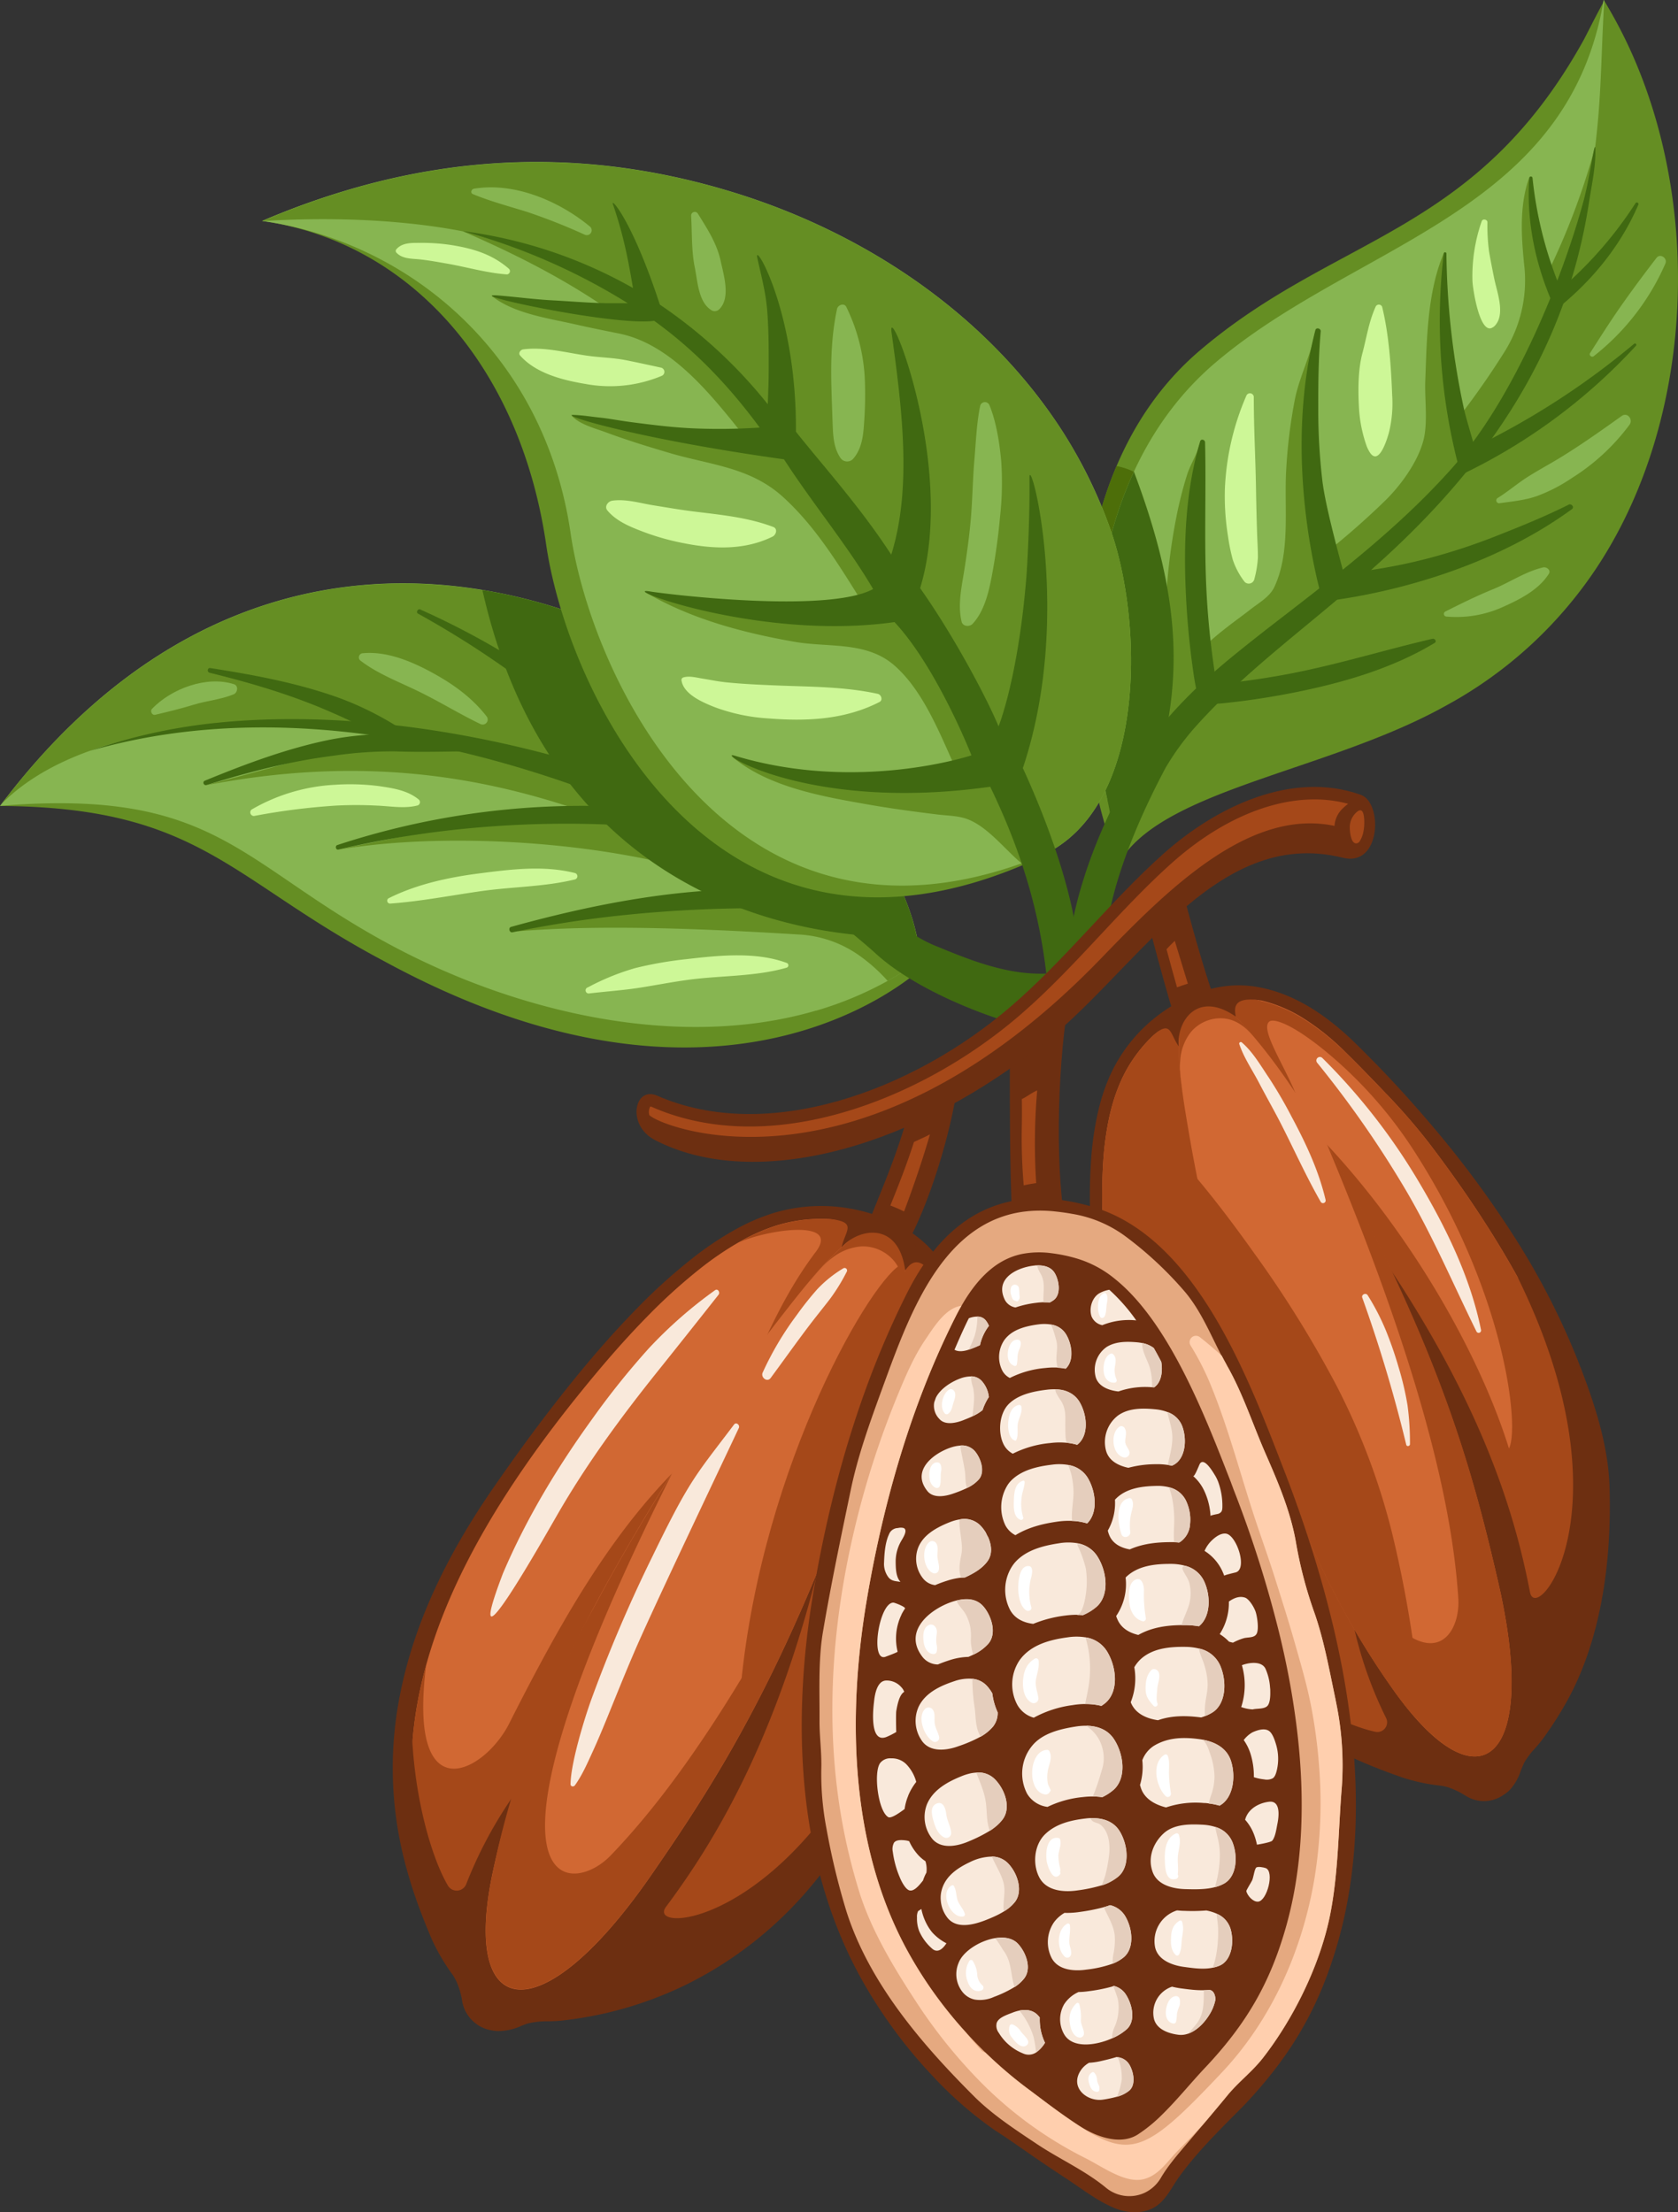 <?xml version="1.0" encoding="UTF-8"?> <svg xmlns="http://www.w3.org/2000/svg" id="Слой_1" data-name="Слой 1" viewBox="0 0 584.69 770.94"><rect x="0" y="0" width="584.69" height="770.94" fill="#333333" stroke="none"/><defs><style>.cls-1{fill:#658e23;}.cls-2{fill:#4d6e09;}.cls-3{fill:#87b551;}.cls-4{fill:#406911;}.cls-5{fill:#cdf797;}.cls-6{fill:#6d2f11;}.cls-7{fill:#a54819;}.cls-8{fill:#d16833;}.cls-9{fill:#f9e9db;}.cls-10{fill:#e5a980;}.cls-11{fill:#ffcfae;}.cls-12{fill:#e5cebd;}.cls-13{fill:#fff;}</style></defs><g id="Cacao_Beans" data-name="Cacao Beans"><path class="cls-1" d="M727.89,254.86a146.89,146.89,0,0,1-45.74,38.8c-42.5,23.82-94.47,32.79-106.74,60.64a32.21,32.21,0,0,0-1.73,5.07l-.56-1.15a102,102,0,0,1-5.66-15.69c-.85-3-1.66-6.24-2.4-9.64a222.53,222.53,0,0,1-3.94-25.07c-2.75-27.35-1.14-60,10.94-88.4,6.43-15.13,15.82-29.06,29.1-40.35,47.71-40.55,95.7-39.87,133.53-107.9,1-1.78,4.24-8.44,7.28-13.87C776.66,116.79,770.88,199.92,727.89,254.86Z" transform="translate(-183 -57)"></path><path class="cls-1" d="M732.75,264A147.08,147.08,0,0,1,687,302.82c-39.87,22.34-95.62,28.79-112.52,52.49a28.86,28.86,0,0,0-2.82,4.94,32.09,32.09,0,0,0-1.73,5.06l-.56-1.14c-2-4.14,3.51-11.55,1.75-17.8-.85-3-1.41-6.73-2.16-10.13-6.74-30.93-8.39-76.9,9.14-114.86a109.3,109.3,0,0,1,28.42-38c47.7-40.55,118.8-51.18,134.1-120.4q.64-2.91,1.16-6l.18.3C778.69,117,776.51,208.1,732.75,264Z" transform="translate(-183 -57)"></path><path class="cls-2" d="M582.51,260.33s-15.19,34.4-21.39,47.49c-2.75-27.35-1.14-60,10.94-88.4a23.7,23.7,0,0,1,6.05,2Z" transform="translate(-183 -57)"></path><path class="cls-3" d="M606.53,183.36c47.7-40.55,118.8-51.18,134.1-120.4q.64-2.91,1.16-6l.18.3q-.16,3-.31,6.05c-.81,16.43-.83,28.56-2.83,44.91a252,252,0,0,1-16.69,44.2c-.93,1.94-6.36-23.16-6.33-33.45-3.53,9.85-2.68,21.14-1.61,31.35a46.78,46.78,0,0,1-7.15,29.58,282.15,282.15,0,0,1-16.27,23.19c-2,2.61-4.69-40-4.71-57.84-5.76,13.58-5.9,30-6.44,44.47-.24,6.42.94,14.45-.61,20.58-1.9,7.54-7.84,15.74-13.28,21.08a271.62,271.62,0,0,1-21.92,19.17c-1.11.87-7-47.78-2.49-78.53-1.19,8-5.59,16.19-7.17,24.34a180.84,180.84,0,0,0-3,24.54c-.75,13,1.6,28.57-4.14,40.7-1.69,3.58-5.7,5.65-8.89,8.23-2.29,1.86-16.78,12-16.57,14.67-2.17-28.55-3.47-46.66-.41-73.75-.4,3.53-3.3,7.92-4.42,11.4-1.37,4.26-2.48,8.61-3.42,13a206.64,206.64,0,0,0-3.64,25.37c-1.29,14.94-.21,29.45-5.83,43.61-1.29,3.25-3.84,6.19-5.53,9.27a101.2,101.2,0,0,0-5.09,10.86c-1,2.59-4.87,9.29-4.29,11.94C559.7,293.74,560.07,222.86,606.53,183.36Z" transform="translate(-183 -57)"></path><path class="cls-4" d="M555,393c1.21,1.32,14-14,14-14s1.62-19.64,20.19-54.52a91.11,91.11,0,0,1,9.58-13.32c18.44-21,42.29-37.42,63-56.45,40.41-35.92,67-76.18,74.85-126.8,1.06-6.91,2.39-12.66,2.28-18.66-.1-5-1.73,8.92-4.11,17.73-7.32,27-24.19,69.26-46.53,93.92-18.94,21.1-41.56,38.1-64,55.45-14,11-25.16,19.8-36.87,33.85C579.58,319.65,556.27,358.6,555,393Z" transform="translate(-183 -57)"></path><path class="cls-4" d="M608.07,295.31c-2.22,2.5-4.67,4.82-7.1,7.16a91.33,91.33,0,0,0,9.13-.49q12.67-1.35,25.18-3.91c16.43-3.36,33.15-8.29,47.59-17,.86-.52.12-1.65-.73-1.46-16.15,3.75-32,8.67-48.3,11.89q-12,2.38-24.27,3.65Z" transform="translate(-183 -57)"></path><path class="cls-4" d="M606.42,292.46c-2,3-3.76,6.15-5.54,9.31a96.51,96.51,0,0,1-1.94-9.63q-2-13.56-2.68-27.25c-.92-18-.26-36.73,4.93-54.1.31-1,1.69-.56,1.71.37.43,17.82-.44,35.63.58,53.46q.75,13.17,2.71,26.24C606.27,291.39,606.34,291.93,606.42,292.46Z" transform="translate(-183 -57)"></path><path class="cls-4" d="M643.74,266.65c16.34-1.83,55.41-9.16,87-32.23.92-.67-.16-2-1.1-1.57-7.84,3.93-16,7.28-24.17,10.5a211.91,211.91,0,0,1-24.69,8.2,188.76,188.76,0,0,1-24.94,4.75A122.26,122.26,0,0,1,643.74,266.65Z" transform="translate(-183 -57)"></path><path class="cls-4" d="M643.44,264.86c-4.32-15.86-11.9-54.89-2.11-92.8.28-1.1,2-.6,1.86.45-.76,8.74-.87,17.57-.85,26.34a212.63,212.63,0,0,0,1.47,26c1.06,8.41,5.16,23.51,7.33,31.7C649.08,261.44,644.85,259.73,643.44,264.86Z" transform="translate(-183 -57)"></path><path class="cls-4" d="M691.17,222.92a199.51,199.51,0,0,0,61.9-45.46c.36-.4-.24-1-.64-.68a269.69,269.69,0,0,1-44.61,30.37c-2.88,1.58-5.81,3.09-8.76,4.54A60.54,60.54,0,0,1,691.17,222.92Z" transform="translate(-183 -57)"></path><path class="cls-4" d="M691.88,221.88a199.46,199.46,0,0,1-5.81-76.59.47.47,0,0,1,.93.05A268.77,268.77,0,0,0,693,199c.67,3.22,3,10.75,3.84,13.93C695.15,217.14,692.57,217.38,691.88,221.88Z" transform="translate(-183 -57)"></path><path class="cls-4" d="M725.23,164.87c9.65-7.66,21.37-19.56,28.68-36.62a.57.57,0,0,0-1-.48,137.55,137.55,0,0,1-24.64,28.69C727.37,159.32,726.35,162.12,725.23,164.87Z" transform="translate(-183 -57)"></path><path class="cls-4" d="M724.85,164.64c-5.14-11.19-10.22-27.1-9-45.63a.58.58,0,0,1,1.15,0,137.52,137.52,0,0,0,9,36.73C725.45,158.72,725.1,161.68,724.85,164.64Z" transform="translate(-183 -57)"></path><path class="cls-3" d="M738.29,181.15a83.24,83.24,0,0,0,25-32.29c.83-1.85-1.77-3.7-3.08-2-4.16,5.4-8.23,10.86-12.15,16.44s-7.4,11.09-11,16.73C736.53,180.77,737.64,181.68,738.29,181.15Z" transform="translate(-183 -57)"></path><path class="cls-3" d="M705.38,232.39c4.4-.65,8.77-1,13-2.46a56.08,56.08,0,0,0,12.34-6.35A73.84,73.84,0,0,0,750.81,205c1.3-1.79-.72-4.47-2.72-3.05-7,5-14.2,10.12-21.57,14.61-3.66,2.23-7.45,4.27-11.07,6.55s-7,5.22-10.69,7.49A1,1,0,0,0,705.38,232.39Z" transform="translate(-183 -57)"></path><path class="cls-3" d="M686.85,271.85a39.27,39.27,0,0,0,19.6-3.23c6-2.68,12.61-5.95,16.23-11.64.85-1.33-.84-2.52-2-2.24-6.07,1.4-11.57,5.19-17.33,7.55s-11.29,5.07-16.84,7.88A.94.94,0,0,0,686.85,271.85Z" transform="translate(-183 -57)"></path><path class="cls-5" d="M660.48,214.91c3.09,4.24,5.8-4.72,6.47-7.1a42.49,42.49,0,0,0,1.15-13c-.39-10.08-1.1-21-3.49-30.85a1.23,1.23,0,0,0-2.26-.12c-2.44,5.44-3.07,10.4-4.6,16.14s-1.56,12.59-1.25,18.6a47.75,47.75,0,0,0,2.59,13.55A11.41,11.41,0,0,0,660.48,214.91Z" transform="translate(-183 -57)"></path><path class="cls-5" d="M610.87,243.74a66,66,0,0,0,1.7,8.37,26.38,26.38,0,0,0,3.87,7.35,2,2,0,0,0,3.66-.77,36.15,36.15,0,0,0,1.21-7.48c0-2.76-.18-5.5-.28-8.26-.18-5.36-.3-10.71-.39-16.07-.18-10.57-.78-21-.76-31.59a1.35,1.35,0,0,0-2.56-.47,90.7,90.7,0,0,0-7.51,32.44A87.41,87.41,0,0,0,610.87,243.74Z" transform="translate(-183 -57)"></path><path class="cls-5" d="M702.57,171.37A3.67,3.67,0,0,0,704.3,170c3.08-4,.3-11.41-.58-15.63q-1-4.8-1.85-9.61a66.79,66.79,0,0,1-.58-10.3c0-1-1.65-1.36-2-.36A58.14,58.14,0,0,0,696.07,155C696.19,157.69,698.45,172.58,702.57,171.37Z" transform="translate(-183 -57)"></path><path class="cls-4" d="M574.49,355.31a28.86,28.86,0,0,0-2.82,4.94,32.09,32.09,0,0,0-1.73,5.06l-.56-1.14c-2-4.14,3.51-11.55,1.75-17.8-.85-3-1.41-6.73-2.16-10.13-6.74-30.93-8.39-76.9,9.14-114.86C598.39,275.12,595.67,308.39,574.49,355.31Z" transform="translate(-183 -57)"></path><path class="cls-1" d="M193.17,330.25c-.65.82-3.31,1.51-3.95,2.35-.22.29-6,5-6.22,5.27,69.86.4,80,25.63,133.94,54.14,117.44,63.92,182.1,6.35,186.15,3.43a65.81,65.81,0,0,0-3.57-16.8C472.45,299.38,315.5,190.47,193.17,330.25Z" transform="translate(-183 -57)"></path><path class="cls-3" d="M503.62,391.65a117.49,117.49,0,0,1-11.32,7.18h0a121.55,121.55,0,0,1-24.82,10.35l-.13,0c-48,14.06-104.11.44-146.69-22.05-54-28.51-61.37-55.6-137.65-49.29l.66-.88c.64-.84,1.28-1.67,1.93-2.49,50.45-64.8,110.9-80.9,165.5-71.89,71.87,11.85,133.57,67.18,149,112.22a75.54,75.54,0,0,1,2.39,8.56A59.81,59.81,0,0,1,503.62,391.65Z" transform="translate(-183 -57)"></path><path class="cls-1" d="M503.62,391.65a117.49,117.49,0,0,1-11.32,7.18h0a58.74,58.74,0,0,0-10.5-9.27,40,40,0,0,0-20.48-6.9c-6.24-.38-12.71-.75-19.32-1.09-26.65-1.34-55.39-2-78.91,0,17-5.55,38.13-8.31,57.94-10.69,8.46-1,16.68-2,24.24-3-12.42-5.67-27.9-10-44.54-12.93-33.86-6-72.5-6.54-99.8-1.85,20.24-4.39,61.92-12.67,85.07-13.42-37.49-12.84-78.65-19.07-131-9.08,14.89-3.95,50.93-13.82,65.82-17.78-46.48-7-107.9-5-137.17,24.21.64-.84,1.28-1.67,1.93-2.49,49-62.92,107.41-79.93,160.74-72.61,73.88,10.13,138,66.91,153.72,112.94a69.06,69.06,0,0,1,3.23,13.46C503.43,389.43,503.54,390.54,503.62,391.65Z" transform="translate(-183 -57)"></path><path class="cls-4" d="M549,399.18c.24-1.81.41-3,.41-3-14.88,1.15-28.91-4.86-40.41-9.55a45.51,45.51,0,0,1-11.69-7,233.16,233.16,0,0,0-19.72-14.76c-59.47-39.13-147.87-63.19-218.84-56a193.11,193.11,0,0,0-44.4,9.81c71.64-20.78,153.09.88,218.22,33a253.3,253.3,0,0,1,55.12,37.2c11.51,10.77,31,19.32,45.14,23.81C538.33,408.38,543.55,403.66,549,399.18Z" transform="translate(-183 -57)"></path><path class="cls-4" d="M254.38,329.06c14.18-5.82,28.73-11.29,43.8-14.33a111,111,0,0,1,22.65-1.94c7.67.06,15.88.31,22.64,4.07.78.43.89,2-.26,2-7.1.11-15.09.27-22.18,0A140.38,140.38,0,0,0,299,320.39c-15,1.89-29.55,5.71-44,10.18C254,330.88,253.38,329.47,254.38,329.06Z" transform="translate(-183 -57)"></path><path class="cls-4" d="M300.53,351.49a273.51,273.51,0,0,1,116.78-11.85c2.29.26,4.56.56,6.83.9a3.71,3.71,0,0,0,.4.39c5.08,4.14,11.06,6.32,17.12,8.33-2.09-.19-4.16-.45-6.13-.72-4.86-.66-9.72-1.25-14.58-1.89q-14.31-1.89-28.76-2.4a359.91,359.91,0,0,0-58.88,2.89,326.54,326.54,0,0,0-32.4,5.93C300,353.28,299.66,351.78,300.53,351.49Z" transform="translate(-183 -57)"></path><path class="cls-4" d="M329.44,269.4a273.84,273.84,0,0,1,94.46,69.67q1.37,1.56,2.7,3.15c-3.94-1.57-7.92-3.07-11.87-4.6-.49-.23-1-.44-1.49-.66q-5.37-5.82-11.05-11.35a361.24,361.24,0,0,0-45.55-37.41,329.09,329.09,0,0,0-28-17.37C327.85,270.38,328.6,269,329.44,269.4Z" transform="translate(-183 -57)"></path><path class="cls-4" d="M361.11,380c21-5.82,42.79-10.51,64.55-12.32a363.9,363.9,0,0,1,40.57-1.11,53.27,53.27,0,0,0,9.65,7.83q-6.48-.39-13-.62a455.27,455.27,0,0,0-64.9,2.38q-18.36,2-36.44,5.74C360.49,382.11,360,380.29,361.11,380Z" transform="translate(-183 -57)"></path><path class="cls-4" d="M419.2,296.2c15.41,15.44,30.2,32.08,42.48,50.14q6.68,9.8,12.66,20a48.89,48.89,0,0,0-11.47-5.9c-6.89-11.66-14.32-23-22.18-34q-10.72-15-22.91-28.91C417.05,296.7,418.42,295.41,419.2,296.2Z" transform="translate(-183 -57)"></path><path class="cls-4" d="M256.3,289.82c15.15,2.35,30.43,5.2,44.9,10.4a111.25,111.25,0,0,1,20.38,10.06c1.24.76,2.44,1.55,3.61,2.36-3.4.1-6.79.4-10.11.81a166.62,166.62,0,0,0-16.13-8c-13.81-6.13-28.25-10.4-42.89-14C255.06,291.19,255.24,289.65,256.3,289.82Z" transform="translate(-183 -57)"></path><path class="cls-5" d="M387.87,401.07a83.42,83.42,0,0,1,16.49-6.71,133.78,133.78,0,0,1,18-3.13c11.19-1.29,24.07-2.65,34.85,1.37a.88.88,0,0,1-.05,1.61c-10.89,3.15-22.83,2.72-34,4.2-5.74.76-11.42,1.88-17.13,2.78s-11.76,1.31-17.63,2A1.09,1.09,0,0,1,387.87,401.07Z" transform="translate(-183 -57)"></path><path class="cls-5" d="M350,361.37c11-1.42,22.46-2.87,33.33-.13a1.16,1.16,0,0,1,.07,2.22c-10.49,2.57-21.38,2.53-32.05,4s-21.59,3.66-32.45,4.43a1,1,0,0,1-.54-1.83C328.12,365.15,339.21,362.76,350,361.37Z" transform="translate(-183 -57)"></path><path class="cls-5" d="M270.63,339.14a64.3,64.3,0,0,1,29-8.65,78.84,78.84,0,0,1,15.36.45c4.88.72,10,1.45,13.93,4.69a1.22,1.22,0,0,1-.64,2.12c-4.56,1.09-9.25.18-13.89,0a137.33,137.33,0,0,0-14.49,0,233.47,233.47,0,0,0-28.38,3.61A1.27,1.27,0,0,1,270.63,339.14Z" transform="translate(-183 -57)"></path><path class="cls-3" d="M379.42,284.58a48.29,48.29,0,0,1,15.41,6.89,93.32,93.32,0,0,1,12.65,11.45c4,4.19,7.83,8.56,11.55,13.05s8.43,9.62,9.66,15.32c.15.7-.68,1.1-1.24.89-5.25-2-9.75-7.46-13.55-11.41s-7.57-7.93-11.39-11.84-7.68-7.35-11.6-10.95c-4.14-3.82-8-7.93-12.32-11.58C377.86,285.79,378.37,284.29,379.42,284.58Z" transform="translate(-183 -57)"></path><path class="cls-3" d="M309.26,284.66c8.23-.84,16.77,2.67,23.84,6.48,7.51,4.05,14.28,8.82,19.53,15.61a1.76,1.76,0,0,1-2.15,2.61c-7.22-3.47-14-7.67-21.21-11.21-6.91-3.41-14.62-6.25-20.76-11A1.44,1.44,0,0,1,309.26,284.66Z" transform="translate(-183 -57)"></path><path class="cls-3" d="M264.53,295.44c1.66.53,1.27,2.95-.11,3.52-4.45,1.83-9.31,2.21-13.91,3.62-4.41,1.35-9,2.47-13.47,3.53-1.06.25-1.82-1.3-1.1-2.06C242.68,297,255,292.37,264.53,295.44Z" transform="translate(-183 -57)"></path><path class="cls-4" d="M502.44,383.4c-30.47,1.51-125.7-6.91-151.35-120.78,71.87,11.85,133.57,67.18,149,112.22A75.54,75.54,0,0,1,502.44,383.4Z" transform="translate(-183 -57)"></path><path class="cls-1" d="M543.48,356.69a43,43,0,0,0,24.61-30.92c7.57-39.28-2-81.66-24-115.38-26.06-39.92-68.06-68-113.59-82.14-56.19-17.4-102-17.37-156.13,5.74,51.74,7.43,89.9,50.84,98.94,112.82C380.89,298.92,432,407,543.48,356.69Z" transform="translate(-183 -57)"></path><path class="cls-3" d="M544.21,355.9q-6.51,2.58-12.73,4.42c-97.26,29.1-142.56-68.78-149.67-117.59-9.05-62-55.72-101.31-107.46-108.73,54.09-23.13,108.45-27.23,164.64-9.83,45.54,14.11,87.53,42.23,113.59,82.15q1.23,1.89,2.42,3.84l.79,1.3a165,165,0,0,1,14.36,30.69C581.47,274.73,582.81,340.62,544.21,355.9Z" transform="translate(-183 -57)"></path><path class="cls-1" d="M544.21,355.9q-2.62,1-5.19,2C533,353,526.41,344,518.62,342c-2.85-.76-6.08-.8-9-1.16-8.15-1-16.29-2.1-24.38-3.52-15.7-2.76-34.49-6-47.1-16.59,18.6,10,80.61,9.91,79.32,7.21-6.08-12.8-11.91-29.47-22.77-39-9.78-8.59-23-6.19-34.9-8.29-18-3.16-36.29-8-52.1-17.38,27.51,6.13,79.86,10.19,78,7.23-8.89-14.14-17.56-29.22-30-40.44-11.43-10.28-25.08-11-39.25-15.16-7.52-2.22-15-4.52-22.38-7.26-3.63-1.35-9.13-2.73-11.84-5.75,20.19,4.45,46.33,8.42,62.17,9.67-11.73-14.54-26.26-34.43-45.68-38.32-5.33-1.07-10.65-2.15-15.95-3.36-9-2-21-3.76-28.36-9.72,17.73,3.05,42.17,5.79,42.17,5.79-15.06-10.58-32-19.58-52.26-28.33-19.92-3.87-44.74-5.19-69.93-3.56,54.09-23.13,108.45-27.23,164.64-9.83,45.54,14.11,87.53,42.23,113.59,82.15q1.23,1.89,2.42,3.84l.79,1.3a174.28,174.28,0,0,1,14.36,30.69C581.47,274.73,582.81,340.62,544.21,355.9Z" transform="translate(-183 -57)"></path><path class="cls-4" d="M412.92,163.16a169.44,169.44,0,0,1,37.61,34.72c.17-4.43.34-8.87.32-13.31,0-6.59,0-13.2-.56-19.77-.52-6.18-2.12-11.94-3.42-18s13.74,18.61,13.47,60.65c8.84,11.2,22.21,25.92,33.21,42.85,7.31-23.29,3.7-51.33.12-77.33-1.79-13,22.78,46.8,9.95,89,12,17,23.4,38.66,27.32,48.17,0,0,6.95-17,9.77-53,.65-10.16,1.12-22.75,1-33.66-.07-9.1,15.42,48.24-2.3,101.19,13,28.36,19.2,52.57,19.12,64.27l-10.39,12.77c-2.1-23.5-8.11-45.7-20.1-70.54-63.85,9-96.68-13.12-89-10.81,43,13,82.46-.13,82.46-.13s-11.95-30.48-26.81-46.44c-47.11,6.67-97.62-12.78-85.08-10.66,5.44.92,61.68,7.77,77.62-.85-8.71-14.93-20.87-29.48-31.05-45.21-52-7.27-78.59-15.65-73.39-15.48,3.43.12,5.93.59,9,.91,3.56.37,7.08,1.07,10.63,1.54,7.7,1,15.42,2,23.18,2.28a211.8,211.8,0,0,0,22.11-.32c.31,0-.31,0,0,0-10.75-14.59-22.55-26.95-36.77-37.2C397,170.79,341.7,158.73,357,160c6,.5,12.37,1.34,18.44,1.66,6.25.33,12.49.89,18.76,1q3.76,0,7.53,0a216.79,216.79,0,0,0-57.48-25.12,162.46,162.46,0,0,1,59.31,19.83c-1.65-9.74-3.26-18.31-7-29.23C395.74,125.67,403.37,133.93,412.92,163.16Z" transform="translate(-183 -57)"></path><path class="cls-5" d="M360.27,150.61a1.14,1.14,0,0,1-.95,2c-7-.57-13.4-2.47-20.27-3.69-3.17-.56-6.34-1.14-9.54-1.5-2.84-.32-6.2-.1-8.32-2.31a.89.89,0,0,1-.09-1.23c2-2.33,5.23-2.24,8.08-2.24a67.78,67.78,0,0,1,11.12.76C347.86,143.62,354.4,145.55,360.27,150.61Z" transform="translate(-183 -57)"></path><path class="cls-5" d="M413.3,185.11a1.51,1.51,0,0,1,.2,2.9,46.59,46.59,0,0,1-26.27,2.83c-8-1.32-17.43-3.65-23-9.94-.75-.84.15-2,1-2.14,7.77-1.06,16.09,1.46,23.81,2.38,4,.48,8.06.59,12,1.37S409.24,184.23,413.3,185.11Z" transform="translate(-183 -57)"></path><path class="cls-5" d="M424.68,235.24c9.45,1.18,18.73,2,27.74,5.39,1.68.63,1,2.75-.2,3.36-9.58,4.73-20.16,4.4-30.39,2.42a86.25,86.25,0,0,1-14.47-4c-4.58-1.74-9.49-3.67-12.71-7.5-1.17-1.39.2-3.2,1.66-3.42,4.65-.69,9.56.81,14.13,1.57C415.17,233.81,419.91,234.65,424.68,235.24Z" transform="translate(-183 -57)"></path><path class="cls-5" d="M488.87,298.8c1.19.26,1.87,2.18.58,2.84-12.08,6.18-25.22,6.77-38.49,5.74a65.25,65.25,0,0,1-18.9-3.93c-4.06-1.61-11-4.5-11.61-9.46a.89.89,0,0,1,.59-.89c2-.66,4.47,0,6.5.34,2.91.47,5.74,1.07,8.68,1.36,5.6.57,11.19.81,16.81,1.05C465,296.36,477.09,296.22,488.87,298.8Z" transform="translate(-183 -57)"></path><path class="cls-3" d="M527.8,198.29c2.39,5.84,3.52,13.29,4.08,19.56a108.49,108.49,0,0,1-.42,19.24q-.87,9.65-2.6,19.18c-1.12,6.13-2.58,13.41-6.94,18.11-1.07,1.15-3.42,1-3.85-.74-1.42-5.87,0-12,.92-17.86,1-6.38,1.89-12.77,2.39-19.22s.59-12.87,1.14-19.28c.52-6.14.78-12.76,2-18.77A1.7,1.7,0,0,1,527.8,198.29Z" transform="translate(-183 -57)"></path><path class="cls-3" d="M477.87,163.92a63.82,63.82,0,0,1,6.51,26.3,135.64,135.64,0,0,1-.28,14c-.29,4.46-.75,9.14-3.79,12.63a2.82,2.82,0,0,1-4.45-.25c-2.48-3.64-2.59-8.07-2.75-12.35s-.32-8.82-.43-13.22c-.21-8.82.12-17.78,2-26.42C475,163.25,477.14,162.49,477.87,163.92Z" transform="translate(-183 -57)"></path><path class="cls-3" d="M426.11,131.36c3.29,5.3,6.65,10.38,8,16.56,1,4.73,3.56,12.79-.41,16.77a2.23,2.23,0,0,1-2.58.55c-4.78-2.72-5-10.05-6-14.91-1.24-6.06-.94-12.05-1.3-18.18A1.27,1.27,0,0,1,426.11,131.36Z" transform="translate(-183 -57)"></path><path class="cls-3" d="M388.62,136a1.7,1.7,0,0,1-1.83,2.81,206.92,206.92,0,0,0-20-7.92c-6.37-2-12.79-3.67-19-6.23-1-.41-.54-1.75.36-1.9C362.32,120.41,377.89,127.1,388.62,136Z" transform="translate(-183 -57)"></path><path class="cls-6" d="M596,371.12c-4.18,3.65-8.85,6.89-11.83,11.53,3.08,11.65,6.13,22.63,7.77,27.75,4.32-.8,10.71-3.19,15.15-2.95C604.08,400.23,599.66,384.7,596,371.12Z" transform="translate(-183 -57)"></path><path class="cls-7" d="M596.89,399.77c-1.35-4.27-3.73-12.36-4.55-14.9-1,1-2,1.93-2.87,2.94,1.34,5,2.59,9.51,3.65,13.25,1.27-.46,2.53-.87,3.77-1.27Z" transform="translate(-183 -57)"></path><path class="cls-6" d="M706.86,682.52a11.84,11.84,0,0,1-13,.38l-.61-.38-.15-.09A27.44,27.44,0,0,0,688,680a15.62,15.62,0,0,0-2.86-.69,66.21,66.21,0,0,1-13.54-2.89c-3.19-1.12-6-2.15-8.51-3.15a154,154,0,0,1-18.55-8.65A124,124,0,0,1,605,630c-13.69-18.39-23.52-41.09-30.06-69.42-3.57-15.46-6.28-29.34-8.29-42.42-1.84-12-3-22.72-3.55-32.74a189.26,189.26,0,0,1,.1-24.51,107,107,0,0,1,2.71-17.72,66.25,66.25,0,0,1,4.27-12.26,54.62,54.62,0,0,1,17.08-20.65c.69-.51,1.41-1,2.13-1.5a54.54,54.54,0,0,1,12.51-6.23,38.42,38.42,0,0,1,9.15-2,38,38,0,0,1,10.71.51c11.38,2.14,22.45,8.62,33.83,19.8,2.51,2.46,5,5,7.5,7.54,7.67,7.92,15,16.16,21.91,24.48A352.92,352.92,0,0,1,710,487a255.49,255.49,0,0,1,21.75,41.53c6.46,15.94,11.64,31.57,12.09,46.66.75,24.68-2.53,52.16-14.59,74.2a129.3,129.3,0,0,1-8.34,13.15,47.42,47.42,0,0,1-3.17,3.88,26.46,26.46,0,0,0-3.67,4.91l-.11.2,0,.08c-.33.66-.64,1.46-1,2.29a18.17,18.17,0,0,1-4,7A14.27,14.27,0,0,1,706.86,682.52Z" transform="translate(-183 -57)"></path><path class="cls-8" d="M651.05,661.44c-18.92-10.06-34.84-24.43-47.69-44.82-11-17.45-19.74-39.32-26.2-66.68q-3.63-15.36-6.29-33.1c-1.6-10.65-2.91-21.35-3.49-32.11a185.14,185.14,0,0,1,.09-23.79,106.17,106.17,0,0,1,2.1-14.85h0c.16-.68.31-1.36.48-2a62.8,62.8,0,0,1,4-11.4,50.23,50.23,0,0,1,15.64-18.88,51.08,51.08,0,0,1,8.81-5.22c0,.17.08.33.13.5.95,3.72,4.15,14.1,8.82,28.55,3.48,10.75,7.77,23.75,12.55,37.93,17.52,51.93,41.62,119.56,56.33,149.88C704.18,682.46,669.69,670.28,651.05,661.44Z" transform="translate(-183 -57)"></path><path class="cls-7" d="M577.16,549.94q-3.63-15.36-6.29-33.1c-1.6-10.65-2.91-21.35-3.49-32.11a185.14,185.14,0,0,1,.09-23.79,106.17,106.17,0,0,1,2.1-14.85h0c.16-.68.31-1.36.48-2a62.8,62.8,0,0,1,4-11.4,50.23,50.23,0,0,1,15.64-18.88,51.08,51.08,0,0,1,8.81-5.22c0,.17.08.33.13.5,4.43,18.46,11.7,36,15.87,54.72,6.56,29.49,13.37,63.66,15,93.73C633.31,631.06,599.86,598.16,577.16,549.94Z" transform="translate(-183 -57)"></path><path class="cls-7" d="M615.45,471.76l.09-1.58c0-.75-1.21-.82-1.34-.08-.05.34-.1.67-.16,1a.77.77,0,0,0-.39,1.1l.17.24c-8.71,46.46,3.52,87.42,22.37,136.88,6.42,16.88-.58,45.15-32.82,7.3,12.84,20.39,28.76,34.76,47.68,44.82,18.64,8.84,53.13,21,25.23-36.05-14.7-30.31-38.79-97.94-56.32-149.87A40.49,40.49,0,0,0,615.45,471.76Z" transform="translate(-183 -57)"></path><path class="cls-6" d="M654.94,624.79a139.87,139.87,0,0,0,11,30.84,3.38,3.38,0,0,1-3.68,4.88c-13-2.71-40.71-17-60.59-40.27,12.84,20.4,30.39,33.28,49.3,43.35,16.29,7.72,49.5,20,39-15.14C678.9,641.87,664.76,633.13,654.94,624.79Z" transform="translate(-183 -57)"></path><path class="cls-8" d="M738,587.73s0,.06,0,.09a102.65,102.65,0,0,1-11.11,48.35l0,.07c-.32.63-.64,1.25-1,1.87-.19.35-.38.7-.58,1s-.38.7-.58,1l-.23.4c-.81,1.41-1.67,2.81-2.56,4.2l-.14.22c-.46.71-.92,1.41-1.4,2.11-.31.45-.61.9-.93,1.35l-.95,1.33c-4.39,6.05-16.34,3.52-24.87-11.22-26.82-46.37-64.36-175.94-83.35-218.17-.36-.81-.72-1.58-1.06-2.33-1.21-2.56-2.33-4.72-3.36-6.44-1.49-2.51-2.79-4.08-3.87-4.57l1.09-.4.6-.2a34,34,0,0,1,7.5-1.6,33.44,33.44,0,0,1,9.43.45,49.14,49.14,0,0,1,16.47,6.59A84.89,84.89,0,0,1,652,423.85q3.74,3.66,7.37,7.42l3.48,3.59,2.94,3.08a211.57,211.57,0,0,1,15.12,17.39C720.35,507.11,737.62,551.17,738,587.73Z" transform="translate(-183 -57)"></path><path class="cls-7" d="M680.9,455.33a211.57,211.57,0,0,0-15.12-17.39h0l0,0-2.91-3-3.48-3.59q-3.65-3.76-7.37-7.42a84.89,84.89,0,0,0-14.94-11.93,49.14,49.14,0,0,0-16.47-6.59,33.44,33.44,0,0,0-9.43-.45,34,34,0,0,0-7.5,1.6c1,2.62,52.22,148.45,76.92,205.43a268.45,268.45,0,0,0,13,26.68c8.53,14.74,20.48,17.27,24.87,11.22l.95-1.33c.32-.45.62-.9.93-1.35.48-.7.94-1.4,1.4-2.11l.14-.22c.89-1.39,1.75-2.79,2.56-4.2l.23-.4c.2-.34.39-.69.58-1s.39-.7.58-1c.34-.62.66-1.24,1-1.87l0-.07c7-13.67,10.83-30,11.11-48.35,0,0,0-.05,0-.09a139.58,139.58,0,0,0-4.69-33.67v0C725.74,525,708.91,492.1,680.9,455.33Zm27.89,106.44c-11.25-36.2-39.88-85.21-76.11-118.48.85-3.21,2.16-4.3,1.6-5.63-4.5-10.67-12.4-22.39-8.86-24.75,1.69-1,8.37,1.08,20.91,11.65A151.06,151.06,0,0,1,676,458.5C707.61,507.74,712.57,554.61,708.79,561.77Z" transform="translate(-183 -57)"></path><path class="cls-6" d="M711.83,502.14c12.21,9.45,28.32,63.61,29.64,71.94.3,1.94.21,8.15.38,10.11s-.45,7,.2,8.76c1.27,3.51-.48,3.9-1.07,7.48a151.08,151.08,0,0,1-12.91,40.73q-1.64,3.39-3.45,6.71c-1,1.77-1.89,4.3-3.58,5.49a10.68,10.68,0,0,1-8.4,1.22c-8.23-1.88-15-8.94-19-16a268.45,268.45,0,0,1-13-26.68,37.61,37.61,0,0,1,6.23-12.5c3.63-4.53-35.88-115.68-30.08-115.54,42,58.45,54,100.43,59.33,128C718.37,623.74,751.31,582.24,711.83,502.14Z" transform="translate(-183 -57)"></path><path class="cls-8" d="M675.18,654.52q-3-3.51-6.16-7.9A275.89,275.89,0,0,1,653.31,622a347.33,347.33,0,0,1-18.13-37.33Q633,579.5,631,574.31q-2.65-6.87-5.11-13.82v0c-5.13-14.49-9.64-29.24-13.82-44l-.81-2.89h0a599.88,599.88,0,0,1-13.63-59.68c-.2-1.15-.4-2.31-.59-3.47-.76-4.4-1.51-8.89-2.1-13.41,0,0,0,0,0,0a103.87,103.87,0,0,1-.85-23.65,5,5,0,0,1,2.74-4,49.88,49.88,0,0,1,6.21-2.64c.59-.2,1.16-.39,1.74-.56a5,5,0,0,1,5,1.21c3.46,3.38,6.76,7,9.92,10.69l0,0c9.76,11.53,18.19,24.53,25.78,37.94h0c2.23,3.93,4.38,7.91,6.48,11.9q1.2,2.3,2.37,4.58l0,0c3.47,6.76,6.79,13.52,10,20.13l.57,1.18c23.94,49.61,32.59,81.89,40.14,114.63C718.36,666.19,701.41,685.26,675.18,654.52Z" transform="translate(-183 -57)"></path><path class="cls-7" d="M645.46,456c2.23,3.94,4.52,7.84,6.62,11.83.8,1.53,1.64,3.12,2.43,4.65,0,0,0,0,0,0,3.47,6.76,6.77,13.56,10,20.18l.56,1.17c24,49.62,32.44,81.9,40,114.63,14.34,62.13-6.39,79.49-36,38.16A277.33,277.33,0,0,1,653.31,622a346.41,346.41,0,0,1-18.13-37.33Q633,579.5,631,574.31q-2.67-6.87-5.12-13.82v0c-5.13-14.49-9.64-29.24-13.82-44-.28-1-.54-1.93-.81-2.89,56.6,147.4,81.11,119.76,79.89,100.48C688.5,571.93,671.07,517.18,645.46,456Z" transform="translate(-183 -57)"></path><path class="cls-7" d="M619.66,418c-2.88-3.29-6.09-5.72-10.31-6.1A13.5,13.5,0,0,0,598,416.61a17.76,17.76,0,0,0-3.74,9.83c-.34,3.54.28,7,.67,10.53a103.87,103.87,0,0,1-.85-23.65,5,5,0,0,1,2.74-4,49.88,49.88,0,0,1,6.21-2.64c.58-.2,1.16-.39,1.74-.56a5,5,0,0,1,5,1.21C613.2,410.71,616.49,414.29,619.66,418Z" transform="translate(-183 -57)"></path><path class="cls-6" d="M622.39,405.64c-8.18-4.85-21.52-1.42-21.73-.7-.18-.22-.63.13-1,.25a41.51,41.51,0,0,0-9.86,5.61,36.9,36.9,0,0,0-4.68,3.72,5.57,5.57,0,0,0-2.9,4.46.37.37,0,0,0,.64.31,16.23,16.23,0,0,1,2.5-2c5.77-4.59,5.3,0,8.37,4.37-.82-8.53,6.33-19.78,19.87-10.38C613.14,408.6,612.25,404.08,622.39,405.64Z" transform="translate(-183 -57)"></path><path class="cls-9" d="M699.05,520.42c-3.66-18.07-12-35.19-21.31-50.95a215.11,215.11,0,0,0-34-43.8,1.23,1.23,0,0,0-1.78,1.69,363.46,363.46,0,0,1,31.25,45c9.15,15.69,16.24,32.36,24.24,48.62A.85.85,0,0,0,699.05,520.42Z" transform="translate(-183 -57)"></path><path class="cls-9" d="M673.45,546.76a104.34,104.34,0,0,0-3.14-13.38,129.82,129.82,0,0,0-4.47-12.88,81.69,81.69,0,0,0-6.27-12.11c-.61-1-2.3-.29-1.89.85A498.5,498.5,0,0,1,673,560.48c.18.74,1.3.51,1.29-.22A96.72,96.72,0,0,0,673.45,546.76Z" transform="translate(-183 -57)"></path><path class="cls-9" d="M644.89,475.11c-2.42-10.26-6.89-19.73-11.86-29a155.93,155.93,0,0,0-7.89-13.53c-2.85-4.21-5.58-9-9.43-12.3a.55.55,0,0,0-.9.54c1.56,4.71,4.52,9,6.81,13.38,2.42,4.63,5,9.17,7.41,13.82,4.76,9.28,9,18.79,14.17,27.82A.93.93,0,0,0,644.89,475.11Z" transform="translate(-183 -57)"></path><path class="cls-7" d="M668,591a235.5,235.5,0,0,0-19.5-51.5,385.27,385.27,0,0,0-28.58-45.91c-6.4-9-13-17.8-20.11-26.27,3.07,15.69,6.79,31.38,11.06,46.68.27,1,.53,1.93.81,2.89,4.18,14.78,9.14,29.13,14.27,43.62v0q2.46,6.94,5.11,13.82,2,5.19,4.16,10.33A347.33,347.33,0,0,0,653.31,622,275.89,275.89,0,0,0,669,646.62q3.15,4.39,6.16,7.9a191,191,0,0,0,.85-20.81A408,408,0,0,0,668,591Z" transform="translate(-183 -57)"></path><path class="cls-6" d="M499.78,444c-4.56,16.93-10.69,29.87-15,41.44,4.66-.46,10,3.79,14.55,4.43,7.86-14.19,15.19-39.2,17.1-53.62A144.41,144.41,0,0,1,499.78,444Z" transform="translate(-183 -57)"></path><path class="cls-7" d="M507.05,452.3c-1.69.93-3.83,1.83-5.58,2.67-2.65,8.26-5.56,15.52-8.23,22.14a48.27,48.27,0,0,1,4.78,2.08C501.31,470.42,504.42,461.36,507.05,452.3Z" transform="translate(-183 -57)"></path><path class="cls-6" d="M353.59,764.41a12.47,12.47,0,0,1-9.52-9.86c-.05-.26-.09-.5-.14-.74,0-.06,0-.12,0-.18a28,28,0,0,0-1.71-5.7,16.72,16.72,0,0,0-1.48-2.72,69.22,69.22,0,0,1-7.36-12.57c-1.39-3.27-2.56-6.17-3.57-8.84a160.48,160.48,0,0,1-6.42-20.55,130.33,130.33,0,0,1-1.08-55.3c4.59-23.67,15.27-47.4,32.66-72.56,9.49-13.73,18.36-25.67,27.1-36.5,8-9.95,15.54-18.44,22.94-26a196.39,196.39,0,0,1,19.13-17.29,111.25,111.25,0,0,1,15.69-10.46,70.11,70.11,0,0,1,12.56-5.37,57.61,57.61,0,0,1,28.16-1.35c.89.18,1.79.38,2.67.59a58.17,58.17,0,0,1,13.72,5.31A41.14,41.14,0,0,1,505,490a39.78,39.78,0,0,1,7.18,8.68c6.41,10.37,9.22,23.56,8.59,40.34-.14,3.69-.32,7.45-.56,11.17-.71,11.58-1.89,23.15-3.5,34.38a368.39,368.39,0,0,1-8.85,43.63A269.79,269.79,0,0,1,491,674.58a181.87,181.87,0,0,1-27.72,42.47,134,134,0,0,1-41.42,31.69,131.86,131.86,0,0,1-26.6,9.54,136,136,0,0,1-16.13,2.83c-1.84.22-3.58.26-5.27.3a27.93,27.93,0,0,0-6.42.62l-.22.06-.09,0c-.75.22-1.58.55-2.46.89a19.32,19.32,0,0,1-8.27,1.82A15.05,15.05,0,0,1,353.59,764.41Z" transform="translate(-183 -57)"></path><path class="cls-8" d="M489.77,486c-1.95,2.86-7.93,13-16.24,27.54-5.89,10.32-13,22.87-20.59,36.64-28,50.42-63.46,117.07-76.61,150-24.59,62.13-39.57,26.68-45.91,5.93-5.57-21.84-5.68-44.39,1.07-68.83,7.93-28.75,25.35-60.11,54.53-96,7.15-8.79,14.55-17.39,22.49-25.47A194.21,194.21,0,0,1,427.08,499a110.89,110.89,0,0,1,13-8.89h0l1.92-1.07a65.31,65.31,0,0,1,11.67-5,52.78,52.78,0,0,1,25.76-1.23A53.78,53.78,0,0,1,489.77,486Z" transform="translate(-183 -57)"></path><path class="cls-7" d="M489.77,486c-3.65,5.36-6.77,11.12-10,16.73-2.21,3.81-4.05,8.25-6.62,11.81-2.26,3.13-7.29,4.46-10.89,5.1a5,5,0,0,1-2,.06c-1.13-.27-10.53,3.71-9.91,2.49,6.72-14.43,12.47-23,16.59-28.52,9.83-12.33-17.62-8-26.79-3.53l1.92-1.07a65.31,65.31,0,0,1,11.67-5,52.78,52.78,0,0,1,25.76-1.23A53.78,53.78,0,0,1,489.77,486Z" transform="translate(-183 -57)"></path><path class="cls-7" d="M452.66,544l1.29-1c.62-.5-.22-1.52-.88-1.09l-.89.58a.8.8,0,0,0-1.13.48c0,.1,0,.2-.06.3-42.3,26.15-65.48,64.69-90.58,114.38-8.56,17-35.5,31.55-28.92-20.34-6.75,24.44-6.64,47-1.07,68.83,6.34,20.75,21.32,56.2,45.91-5.93,13.15-32.91,48.65-99.56,76.61-150A44,44,0,0,0,452.66,544Z" transform="translate(-183 -57)"></path><path class="cls-6" d="M361.67,683.13a147.76,147.76,0,0,0-16.19,30.4,3.56,3.56,0,0,1-6.4.59c-7.11-12-15.61-43.72-11.63-75.64-6.75,24.44-4.34,47.21,1.24,69,5.54,18.13,19.56,52.62,39.41,19.6C365.38,713.87,362.16,696.67,361.67,683.13Z" transform="translate(-183 -57)"></path><path class="cls-9" d="M432.14,506.63a154.32,154.32,0,0,0-23,20.18,273.9,273.9,0,0,0-19.76,24.64c-12.14,16.78-23.05,34.85-31.16,53.93-14.87,39.12,12.77-9.73,18.94-20.44,10.11-17.58,22-33.79,34.64-49.6q10.85-13.55,21.58-27.15C434,507.37,433.13,505.92,432.14,506.63Z" transform="translate(-183 -57)"></path><path class="cls-8" d="M449.32,721.42l-.07.06a108,108,0,0,1-45.45,25.63l-.09,0c-.71.2-1.43.38-2.14.56l-1.23.3-1.23.28-.46.1c-1.68.37-3.38.7-5.08,1l-.28,0c-.87.15-1.75.29-2.63.41-.57.09-1.13.17-1.71.24l-1.71.2c-7.8.88-14.31-10.2-8.89-27.29,17-53.7,91.16-174.7,110.54-219.39.37-.85.72-1.68,1.06-2.48,1.13-2.75,2-5.15,2.63-7.17.89-2.94,1.19-5.06.8-6.25.37.19.73.37,1.09.57.2.1.39.21.58.32a35.6,35.6,0,0,1,6.56,4.7,34.83,34.83,0,0,1,6.33,7.65,51.69,51.69,0,0,1,6.55,17.47,89.23,89.23,0,0,1,1.32,20.07q-.21,5.49-.55,11c-.11,1.75-.22,3.49-.33,5.25-.1,1.49-.2,3-.31,4.46a220.8,220.8,0,0,1-2.81,24.08C499.52,650.59,477.5,695.24,449.32,721.42Z" transform="translate(-183 -57)"></path><path class="cls-7" d="M511.81,583.23a223.29,223.29,0,0,0,2.81-24.08h0v0l.3-4.41c.11-1.76.22-3.5.33-5.25q.35-5.51.55-11a89.23,89.23,0,0,0-1.32-20.07,51.69,51.69,0,0,0-6.55-17.47,34.83,34.83,0,0,0-6.33-7.65,35.6,35.6,0,0,0-6.56-4.7c-1.3,2.65-78.4,145.79-105.2,205.37a283,283,0,0,0-11.5,29c-5.42,17.09,1.09,28.17,8.89,27.29l1.71-.2c.58-.07,1.14-.15,1.71-.24.88-.12,1.76-.26,2.63-.41l.28,0c1.7-.29,3.4-.62,5.08-1l.46-.1,1.23-.28,1.23-.3c.71-.18,1.43-.36,2.14-.56l.09,0c15.55-4.28,31-12.85,45.45-25.63l.07-.06a146.72,146.72,0,0,0,22.85-27.51l0,0C489.45,667.44,503.08,631.06,511.81,583.23Z" transform="translate(-183 -57)"></path><path class="cls-6" d="M497.35,640.45c1.3,16.18-29.39,67.09-34.93,74-1.29,1.62-6.19,5.94-7.59,7.46s-5.74,4.6-6.67,6.37c-1.83,3.47-3.37,2.39-6.58,4.47a158.78,158.78,0,0,1-40.8,18.82q-3.81,1.14-7.66,2.08c-2.06.5-4.69,1.58-6.81,1.1-3-.67-5.43-3.06-6.9-5.66-4.38-7.73-3.65-18-1.06-26.14a283,283,0,0,1,11.5-29,39.71,39.71,0,0,1,14.14-4c6.09-.38,64.5-109.86,68.5-105.25-15.67,74.07-39.81,113.14-57.42,136.8C407.44,731.7,463.05,727.91,497.35,640.45Z" transform="translate(-183 -57)"></path><path class="cls-8" d="M498.71,493.9c-.18,5.08-.63,10.18-1.29,15.28v.05q-.36,2.76-.81,5.51a270.67,270.67,0,0,1-10.42,41.4h0c-1.48,4.52-3.05,9-4.66,13.48q-.93,2.55-1.87,5.09s-4.33,11.41-8.59,22.08l-.51,1.27C458.37,628.37,447,651,435.87,670.16c-8.66,14.87-17.22,27.66-26,40.35-38.13,55.17-66.32,51.36-55.18-1a287.91,287.91,0,0,1,8-29.68,365.42,365.42,0,0,1,16.17-40.55q2.48-5.31,5.09-10.55,3.43-6.93,7.12-13.77v0c7.63-14.25,15.89-28.21,24.42-41.93.56-.9,1.12-1.78,1.67-2.68h0a629.58,629.58,0,0,1,36.74-52.89c3.61-4.63,7.31-9.42,11.21-14.06l0,0A109.67,109.67,0,0,1,483,486a5.27,5.27,0,0,1,5-.7,50.9,50.9,0,0,1,6.46,3c.57.3,1.12.62,1.66.95A5.29,5.29,0,0,1,498.71,493.9Z" transform="translate(-183 -57)"></path><path class="cls-7" d="M486.18,556.15c-1.48,4.53-3.05,9-4.66,13.48q-.93,2.55-1.87,5.09l0,0c-2.79,7.5-5.69,14.86-8.56,22l-.51,1.28c-21.61,53.77-40.58,83.36-60.68,112.43-38.13,55.17-66.32,51.36-55.18-1a299.91,299.91,0,0,1,7.86-30.37A357.7,357.7,0,0,1,378.76,639c1.65-3.54,3.48-7.22,5.22-10.71,2.3-4.62,5-9.33,7.46-13.88h0c7.64-14.26,15.57-27.59,24.09-41.31l1.68-2.68C342.72,718.83,381.58,718.3,395.7,703.69,426.56,671.76,456.77,619.42,486.18,556.15Z" transform="translate(-183 -57)"></path><path class="cls-7" d="M497.42,509.18c.52-4.56.14-8.78-2.56-12.33a14.16,14.16,0,0,0-11.67-5.49,18.75,18.75,0,0,0-10.3,4.06c-3,2.24-5.23,5.18-7.71,8A110.42,110.42,0,0,1,483,486a5.29,5.29,0,0,1,5.05-.7,52.34,52.34,0,0,1,6.46,3c.57.31,1.12.62,1.66.95a5.32,5.32,0,0,1,2.58,4.71C498.53,499,498.08,504.08,497.42,509.18Z" transform="translate(-183 -57)"></path><path class="cls-9" d="M438.78,553.43c-13.43,17.79-15.36,19-28.36,45.79A507.32,507.32,0,0,0,389,649.36c-2.5,6.95-7.12,22.16-7.2,29.41,0,.9,1.1,1,1.54.38,2.59-3.65,4.29-7.6,6.15-11.66s3.54-8.12,5.22-12.22c3.36-8.25,6.66-16.53,10.23-24.69,7.32-16.7,31.12-66.55,35.49-75.92C440.93,553.65,439.54,552.42,438.78,553.43Z" transform="translate(-183 -57)"></path><path class="cls-9" d="M476.84,499a42,42,0,0,0-9.15,7.37,110.26,110.26,0,0,0-7.06,8.9,108.57,108.57,0,0,0-11.89,20.07c-.74,1.66,1.57,3.51,2.78,1.89,4.55-6.16,9-12.44,13.63-18.54,2.29-3,4.69-5.95,7-8.94a66.16,66.16,0,0,0,5.93-9.64A.87.87,0,0,0,476.84,499Z" transform="translate(-183 -57)"></path><path class="cls-6" d="M509,502.53c-2-9.79-14.15-17.73-14.85-17.39,0-.29-.55-.39-.89-.58-3.33-1.83-7.66-2.89-11.35-3.69a39,39,0,0,0-6.21-1,5.83,5.83,0,0,0-5.51.9.4.4,0,0,0,.2.73,15.88,15.88,0,0,1,3.34.51c7.65,1.23,3.74,4.13,2.53,9.61,6.05-6.69,19.86-9.1,22.15,8.09C500.13,497.44,503,493.55,509,502.53Z" transform="translate(-183 -57)"></path><path class="cls-7" d="M504.09,498.8c-4.14,1.89-6.37,2.32-7.59-.84-11.58,7.31-50.38,75-55.94,153.52,25.84-39.55,40-87.73,41.39-92l4.23-1.25S504.41,511.73,504.09,498.8Z" transform="translate(-183 -57)"></path><path class="cls-6" d="M555,407.88,534.86,424c0,21.63,0,49.79,1.29,63.63,7.65,1.38,12.8-4.94,18.79,0C550.49,467.07,551.38,430.79,555,407.88Z" transform="translate(-183 -57)"></path><path class="cls-7" d="M539.05,440c.06,3.11.05,6.22,0,9.29a195.73,195.73,0,0,0,.66,20.8c1.43-.33,2.89-.58,4.35-.79a211.51,211.51,0,0,1,.35-32.3C542.55,437.75,540.45,439.44,539.05,440Z" transform="translate(-183 -57)"></path><path class="cls-6" d="M630.41,569.32c-12.3-31.73-30.45-81.08-66.64-91.73-30.36-8.93-51,3-64.53,29.66-16.55,32.75-26.86,69-32.84,104.68-7.57,45.11-5.88,94.47,17.08,135.31a169.54,169.54,0,0,0,24.67,33.41,133.47,133.47,0,0,0,21.6,18.78c5.12,3.27,10.06,6.86,15.07,10.27q4.92,3.36,9.9,6.62c5.41,3.57,10.85,7.85,16.89,10.27,4.69,1.88,10.39,2,14.5-.93,3.54-2.54,5.48-7,8-10.4,6.52-8.92,14.65-16.79,22.42-24.64,16.55-17.52,26.43-34.44,32.91-57.69C664.08,680.32,649.76,619.27,630.41,569.32ZM542.06,785.61A152.43,152.43,0,0,1,499.87,738c-22.63-40.26-20.61-89.1-14.92-123,6.29-37.54,16.75-70.95,31.08-99.31,10.87-21.5,22.93-23.19,33.3-22a54.29,54.29,0,0,1,9.13,1.92c26.29,7.73,42.58,49.88,53.36,77.77l1,2.71c10.54,27.21,17.67,53,21.2,76.77,4.18,28.18,3.24,53.41-2.77,75-5.53,19.83-13.78,34.27-28.48,49.82-7.26,7.69-15.14,15.26-22.76,22.57l-5.39,5.18c-8.22-1.45-22.86-12.5-29.22-17.29Z" transform="translate(-183 -57)"></path><path class="cls-6" d="M545.18,482.11c-10.57-1.1-21.86.72-32.82,21.41-16.34,30.82-28.19,67.24-35.21,108.23-6.28,36.64-8.32,89.43,17.65,132.82A169.72,169.72,0,0,0,543,795.89c1.19.84,2.55,1.81,4,2.88,5.87,4.19,20.53,14.69,29.42,17.68l4.07-3.69c8.82-8,17.94-16.27,26.3-24.64,16.44-16.47,25.62-31.76,31.71-52.8,6.69-23.14,7.57-50.33,2.6-80.83-4.21-25.9-12.63-54.17-25-84l-1.24-3c-12.42-30-31.17-75.32-59.39-83.32a61.32,61.32,0,0,0-9.78-2Z" transform="translate(-183 -57)"></path><path class="cls-10" d="M650.55,679.44a107.5,107.5,0,0,0-1.92-28.68c-.21-1.1-.43-2.19-.66-3.28-2-9.55-3.76-19.22-7-28.47a146.64,146.64,0,0,1-6.38-24.17c-.38-2.27-.87-4.51-1.45-6.72,0-.16-.08-.32-.13-.48-2.22-8.35-5.67-16.34-9.13-24.25-4.38-10-7.87-20.86-13.29-30.38-.18-.31-.36-.64-.53-1s-.3-.54-.45-.81c-.32-.6-.64-1.2-1-1.8-.4-.77-.79-1.55-1.18-2.33-3.55-7.12-6.81-14.48-12-20.41a127.77,127.77,0,0,0-20.2-18.76A42.91,42.91,0,0,0,556.49,480c-1.92-.35-3.92-.62-6-.84a47.55,47.55,0,0,0-8-.18l-1.09.08-1.69.19c-23.11,3.06-35,24.84-43.54,46.28-.52,1.29-1,2.57-1.5,3.85-.32.84-.64,1.68-.95,2.51q-.71,1.88-1.38,3.72l-.66,1.8c-.22.6-.43,1.19-.65,1.78-.15.4-.29.79-.43,1.18-4.28,11.73-8.58,23.51-11.14,35.77-3.43,16.48-6.91,33-9.71,49.56-.22,1.3-.4,2.6-.55,3.91-1,9-.58,18.25-.64,27.37,0,5.35.75,10.54.63,16a100.67,100.67,0,0,0,1.78,21.22,248.59,248.59,0,0,0,7,29c8,25,26.33,46.3,44.61,64.52,6.32,6.3,14.43,11.58,21.81,16.51,7.69,5.12,16.53,9.08,23.78,15a12.78,12.78,0,0,0,13.68,1.93,13.1,13.1,0,0,0,5.67-5.24c2.54-4.3,5.79-8,9-11.81l7.11-8.41c2.39-2.84,4.78-5.68,7.13-8.55,3.79-4.61,8.62-8.24,12.29-12.95,1.11-1.42,2.2-2.9,3.27-4.41,9.38-13.32,17.08-30,20.19-45.56C649.4,709.5,649.33,694.38,650.55,679.44Zm-112-185.33a31.57,31.57,0,0,1,10.75-.39,54.29,54.29,0,0,1,9.13,1.92,38.07,38.07,0,0,1,13,7c15.61,12.48,26.94,37,35.42,58.06,1.78,4.43,3.44,8.71,5,12.71l1,2.71A400.18,400.18,0,0,1,629,627.18q3.18,13.22,5,25.71c3.43,23.14,3.42,44.3,0,63.08-.74,4.08-1.66,8-2.73,11.91-5.53,19.83-13.78,34.27-28.48,49.82-4.63,4.9-9.66,11.14-15,16.36a52.56,52.56,0,0,1-8.35,6.8c-6.17,3.89-14.57.69-20.3-3l-.33-.21c-4.58-3-9-6.24-13.35-9.53l-3.39-2.55q-4.53-3.33-8.8-7c-2.34-2-4.62-4.1-6.84-6.24s-4.6-4.6-6.78-7a149.23,149.23,0,0,1-9.87-12h0A146.38,146.38,0,0,1,499.87,738c-22.63-40.26-20.61-89.1-14.92-123q.44-2.61.9-5.19c6-33.59,15.47-63.77,28.08-89.86q1-2.15,2.1-4.26c.65-1.28,1.31-2.5,2-3.64l0,0C524.7,500.39,531.77,495.68,538.58,494.11Z" transform="translate(-183 -57)"></path><path class="cls-11" d="M646.46,724.25c-3.11,15.59-10.81,32.24-20.19,45.56-1.07,1.51-2.16,3-3.27,4.41-3.67,4.71-8.5,8.34-12.29,12.95-2.35,2.87-4.74,5.71-7.13,8.55-3.32,3.94-6.84,7.35-10.39,11s-6.62,8.61-12,9.76c-6.39,1.37-14.5-4.69-19.94-7.37a138.54,138.54,0,0,1-37.73-27.75,179.23,179.23,0,0,1-21.62-27.26c-7.55-11.56-15.29-24.41-19.42-37.58a207.26,207.26,0,0,1-8.71-45.24c-2.46-30.36,1.38-61,9.23-90.34a308.75,308.75,0,0,1,12.82-37.82c2.75-6.65,5.58-13.33,9.63-19.3,2.92-4.29,7-11.07,12.56-11.77-.71,1.22-1.37,2.46-2,3.71q-1.06,2.12-2.1,4.26c-12.61,26.09-22,56.27-28.08,89.86q-.47,2.58-.9,5.19c-5.69,33.88-7.71,82.72,14.92,123a146,146,0,0,0,9.9,15.29,149.23,149.23,0,0,0,9.87,12q2.68,3.31,5.59,6.45c.39.2.79.38,1.19.56,2.22,2.14,4.5,4.23,6.84,6.24q4.26,3.67,8.8,7l3.39,2.55c4.37,3.29,8.77,6.55,13.35,9.53l.33.21c18.13,11.79,23.87,8.68,49.6-18.62C626.34,760.59,637,736.13,641.12,711a164.19,164.19,0,0,0,1.49-38.81,180.16,180.16,0,0,0-2.6-19.76c-1.47-7.8-3.69-15.32-5.86-22.94-2.11-7.44-4.46-14.81-6.79-22.18-2.51-8-5.39-15.79-7.94-23.74-4.83-15-8.92-30.46-15-45a93.19,93.19,0,0,0-6.58-12.7,2.21,2.21,0,0,1,3.24-2.9q3.94,3.11,7.65,6.51l.94,1.8c.15.27.29.54.45.81s.35.65.53,1c5.42,9.52,8.91,20.36,13.29,30.38,3.46,7.91,6.91,15.9,9.13,24.25.05.16.09.32.13.48.58,2.21,1.07,4.45,1.45,6.72A146.64,146.64,0,0,0,641,619c3.23,9.25,5,18.92,7,28.47.23,1.09.45,2.18.66,3.28a107.5,107.5,0,0,1,1.92,28.68C649.33,694.38,649.4,709.5,646.46,724.25Z" transform="translate(-183 -57)"></path><path class="cls-9" d="M605.28,593.79a11.17,11.17,0,0,0-2.56,3.68,16.48,16.48,0,0,1,6.25,7.17c.22.49.43,1,.62,1.5-.09-.23,3.69-1.09,4-1.18,4.22-1.25.24-13.06-3.43-13.51C608.37,591.22,606.51,592.61,605.28,593.79Z" transform="translate(-183 -57)"></path><path class="cls-9" d="M608,626.47a16.11,16.11,0,0,1,3.23,2.62,11.51,11.51,0,0,0,1.4.36,19.38,19.38,0,0,1,3.75-1.55c1.41-.42,3.75,0,4.53-1.64s.17-5.75-.35-7.43-2.33-4.65-3.79-5.1-3.23-.28-5.58,1.4A20.06,20.06,0,0,1,608,626.47Z" transform="translate(-183 -57)"></path><path class="cls-9" d="M602.55,576.41a23.52,23.52,0,0,1,2.25,8.9c0-.28,2.52-.68,2.79-.79,1.09-.47,1.31-1.06,1.34-2.28a24.29,24.29,0,0,0-1.42-8.73,14.35,14.35,0,0,0-1.06-2.23c-.63-1-3.78-6.57-5.34-4.22-.28.42-1.87,4.76-2.39,4.31A15.53,15.53,0,0,1,602.55,576.41Z" transform="translate(-183 -57)"></path><path class="cls-9" d="M558.47,715.78a53.34,53.34,0,0,0,8.39-1.76,17,17,0,0,0,5.68-3c4.17-3.43,3.57-10.87.63-15.8-2.34-3.9-6.55-4.76-10.21-4.63-.64,0-1.26.08-1.85.15-4.94.6-10.19,1.79-14,5.52s-4.39,10.45-1.94,15.05C548.06,716.73,555.43,716.24,558.47,715.78Z" transform="translate(-183 -57)"></path><path class="cls-9" d="M601.53,655.51c.46-.14.92-.3,1.36-.47a14.48,14.48,0,0,0,2.56-1.26c4.8-3,5.12-10.9,2.66-16.46a10.34,10.34,0,0,0-7.33-5.83,20.5,20.5,0,0,0-4.67-.58c-5.23-.07-11.19.38-15.44,4.1a12.34,12.34,0,0,0-2.43,3A22.44,22.44,0,0,1,577,650.2c1.64,4.26,6,5.78,9.5,6.28C591.61,654.67,597,654.92,601.53,655.51Z" transform="translate(-183 -57)"></path><path class="cls-9" d="M564.82,537c1.13,3.61,5.34,4.63,7.89,4.91a28.27,28.27,0,0,1,11.7-1.47l.72.05c2.58-1.69,3.08-5.69,2.5-8.9-.84-1.63-1.72-3.24-2.61-4.81a9.61,9.61,0,0,0-4-1.73,16.13,16.13,0,0,0-1.88-.28c-3.48-.3-7.41-.33-10.55,1.64A9.7,9.7,0,0,0,564.82,537Z" transform="translate(-183 -57)"></path><path class="cls-9" d="M585.66,574.83c-4.66.11-10.48.75-14.16,4.81A19.29,19.29,0,0,1,569,590.4a10.72,10.72,0,0,0,.54,1.66c1.32,3.12,4.34,4.4,7.13,4.89,4.72-2.11,9.81-2.51,14.15-2.53q.68,0,1.32,0,.87,0,1.71.12l.63-.39a8.07,8.07,0,0,0,3.19-6,15,15,0,0,0-.26-4.8h0a15.77,15.77,0,0,0-1.18-3.45,8.67,8.67,0,0,0-5.91-4.62A16.45,16.45,0,0,0,585.66,574.83Z" transform="translate(-183 -57)"></path><path class="cls-9" d="M544.92,518.52c-6.1.78-9.81,2.48-12,5.52l0,0a10.51,10.51,0,0,0-.64,10.67,6.1,6.1,0,0,0,2.59,2.5,33.81,33.81,0,0,1,12.38-3.48,25.5,25.5,0,0,1,4.33-.14,20.46,20.46,0,0,1,2.79.34c3.18-3,2-8.9.07-12a7.26,7.26,0,0,0-5.33-3.37A15.05,15.05,0,0,0,544.92,518.52Z" transform="translate(-183 -57)"></path><path class="cls-9" d="M548,686.68a36.32,36.32,0,0,1,12.38-3.43,28,28,0,0,1,3.36-.2,23.68,23.68,0,0,1,3.32.24,17.05,17.05,0,0,0,3.94-2.55c4.54-4,3.64-12.24.22-17.56-2.33-3.63-6.1-4.72-9.66-4.78a22.6,22.6,0,0,0-3.85.3c-5.15.82-11.46,2.25-15.08,6.7a15.2,15.2,0,0,0-1.72,16.72A9.67,9.67,0,0,0,548,686.68Z" transform="translate(-183 -57)"></path><path class="cls-9" d="M572.56,550.29a11.66,11.66,0,0,0-4.12,12.43c1.12,3.69,4.79,5.18,7.74,5.79a36.82,36.82,0,0,1,9.43-1.25,24,24,0,0,1,4.3.26c.48.07,1,.16,1.41.26.23-.1.45-.21.66-.32,4-2.14,4.71-8.59,3-13.34a8.42,8.42,0,0,0-5.24-5.06,16,16,0,0,0-4.29-.95C581.23,547.71,576.27,547.62,572.56,550.29Z" transform="translate(-183 -57)"></path><path class="cls-9" d="M551,541.16a19.74,19.74,0,0,0-3.11.12c-4.44.52-10,1.59-13.4,5s-3.84,10.16-1.71,14.22a7.45,7.45,0,0,0,3.12,3.1,36.13,36.13,0,0,1,13-3.71,25.82,25.82,0,0,1,5.94-.08,20.22,20.22,0,0,1,3.48.68l.19-.15c3.9-3.18,3.37-10.16.63-14.8C557.28,542.36,554,541.32,551,541.16Z" transform="translate(-183 -57)"></path><path class="cls-9" d="M509.8,637.05c1.28-.54,2.55-1,3.76-1.39a23.1,23.1,0,0,1,6.87-1.25c.56-.24,1.12-.49,1.66-.76a15.76,15.76,0,0,0,5.26-3.8c3.25-3.77.93-10-1.66-13s-6.23-2.86-9.31-2.12c-.43.11-.85.23-1.25.35-4.21,1.32-9.17,4.27-11.6,8.2-2,3.22-2.28,7.09,1,11.26A6.91,6.91,0,0,0,509.8,637.05Z" transform="translate(-183 -57)"></path><path class="cls-9" d="M580.38,679.56c1.17,4.48,5.47,6.45,8.92,7.31a32.19,32.19,0,0,1,13.2-1.54q.86,0,1.68.15a22.42,22.42,0,0,1,3.75.75c4.72-2.52,5.78-9.93,4-15.52-1.52-4.85-6-6.75-9.89-7.46-.37-.07-.73-.13-1.08-.17-5.49-.75-11-.66-15.93,2.34a10.21,10.21,0,0,0-4,5,21.81,21.81,0,0,1-.82,8.68C580.31,679.24,580.33,679.4,580.38,679.56Z" transform="translate(-183 -57)"></path><path class="cls-9" d="M508.85,609.4a44.8,44.8,0,0,1,4.35-1.6,23.56,23.56,0,0,1,4.71-1l1.34-.09c3-1.36,5.89-3,7.78-5.55s1.49-5.67.31-8.43c-.07-.13-.15-.25-.22-.39-.22-.41-.42-.82-.61-1.25a13.58,13.58,0,0,0-2-2.59,7.84,7.84,0,0,0-7.17-2h0a16.48,16.48,0,0,0-3.35.94c-6,2.37-9.45,5.06-11,8.74v0a10.93,10.93,0,0,0,1.8,11.08A6.28,6.28,0,0,0,508.85,609.4Z" transform="translate(-183 -57)"></path><path class="cls-9" d="M619.37,660.72a10,10,0,0,0-3,2.67,17.14,17.14,0,0,1,2.38,4.83,26.13,26.13,0,0,1,1.15,8.11,17,17,0,0,0,3.56.76,4.55,4.55,0,0,0,3-.36c.73-.49,1.14-1.45,1.51-3.12a17.42,17.42,0,0,0-.27-8.46c-.44-1.52-1.27-4.18-2.62-5C623.46,659.11,620.92,660,619.37,660.72Z" transform="translate(-183 -57)"></path><path class="cls-9" d="M615.49,651.89a13.92,13.92,0,0,0,4,.82c1.44-.4,4.16,0,5.24-1.34.78-1,.93-3.1.89-4.78,0-.55,0-1.05-.07-1.43a19,19,0,0,0-1.63-6.7c-1.47-2.83-6.07-2-8.19-1.15A24.72,24.72,0,0,1,615.49,651.89Z" transform="translate(-183 -57)"></path><path class="cls-9" d="M543.21,655.6a38.72,38.72,0,0,1,13.56-4.39,26.41,26.41,0,0,1,4.34-.37,22.37,22.37,0,0,1,5.66.64,17,17,0,0,0,1.38-1c4.72-4,4-12.43.58-18a10.57,10.57,0,0,0-7.5-4.89,20.3,20.3,0,0,0-6.22,0c-5.67.77-12.7,2.37-16.72,7.94l0,0a15.1,15.1,0,0,0-.83,15.55A9.47,9.47,0,0,0,543.21,655.6Z" transform="translate(-183 -57)"></path><path class="cls-9" d="M572.29,621.16c1.34,3.35,4.39,4.9,7.35,5.6,4.86-2.76,10.31-3.38,15.07-3.42h1.58a27.45,27.45,0,0,1,4.45.41c4.1-3.26,4.21-10.54,1.84-15.71a9.89,9.89,0,0,0-6.61-5.39,18.9,18.9,0,0,0-5.22-.65c-5.25,0-11.2.59-15.31,4.52l-.23.24a19.68,19.68,0,0,1-3.28,13.39C572,620.49,572.15,620.83,572.29,621.16Z" transform="translate(-183 -57)"></path><path class="cls-9" d="M508,698c3.65,4,10.11,1.78,12.71.63a51.18,51.18,0,0,0,7.13-3.59,19.73,19.73,0,0,0,2.08-1.51,14,14,0,0,0,2.45-2.54c3-4,.84-10.41-2.8-14a8.08,8.08,0,0,0-6.42-2.26,13.58,13.58,0,0,0-1.67.2A18.85,18.85,0,0,0,518,676c-4.44,1.8-9.81,4.54-12,9.76l0,0A12.16,12.16,0,0,0,508,698Z" transform="translate(-183 -57)"></path><path class="cls-9" d="M555.29,567.52a18.63,18.63,0,0,0-5.66-.11c-4.9.59-10.62,1.78-14.35,5.6a10.35,10.35,0,0,0-1.06,1.3,14.57,14.57,0,0,0-.91,14.24,8.15,8.15,0,0,0,3.51,3.45c4.56-2.81,9.71-4,14.16-4.66a27.56,27.56,0,0,1,5.58-.32,20.88,20.88,0,0,1,5.25.87c3.8-3.68,3.13-11,.22-15.86A9.64,9.64,0,0,0,555.29,567.52Z" transform="translate(-183 -57)"></path><path class="cls-9" d="M551.9,594.83c-5.34.82-11.43,2.31-15.28,6.71a15,15,0,0,0-1,1.35,15.21,15.21,0,0,0-.6,15.27c1.78,3.12,4.91,4.36,8,4.74A43.37,43.37,0,0,1,554.21,620a32.26,32.26,0,0,1,3.85-.27c.76,0,1.52,0,2.25.09a17.74,17.74,0,0,0,4.77-2.91c4.56-4,3.7-12.22.3-17.56a10.15,10.15,0,0,0-6.83-4.53A19.3,19.3,0,0,0,551.9,594.83Z" transform="translate(-183 -57)"></path><path class="cls-9" d="M517,665.52a48.22,48.22,0,0,0,7.68-3.31,15.81,15.81,0,0,0,4.29-3.48,7.62,7.62,0,0,0,1.65-5,22.54,22.54,0,0,1-1.87-6.61,14.38,14.38,0,0,0-1.76-2.48,7.85,7.85,0,0,0-5.21-2.61,15.28,15.28,0,0,0-6.24.84c-4.49,1.49-10,3.84-12.43,8.86v0a12.07,12.07,0,0,0,1.37,12.27C507.89,668.27,514.4,666.49,517,665.52Z" transform="translate(-183 -57)"></path><path class="cls-9" d="M567.08,518.81a24.77,24.77,0,0,1,11.84-1.67,64,64,0,0,0-9.39-10.67,10.56,10.56,0,0,0-3.42,1.19c-2.59,1.49-3.72,5.26-2.77,8.09A5.12,5.12,0,0,0,567.08,518.81Z" transform="translate(-183 -57)"></path><path class="cls-9" d="M572.48,773.91a3.11,3.11,0,0,0-.44-.06c-1.86.58-3.69,1-5.36,1.39a23.81,23.81,0,0,1-4.19.61,8.33,8.33,0,0,0-2.75,2.42l0,0c-4.34,6.17,2.15,11.34,7.7,10.41a40.37,40.37,0,0,0,4.75-1,11.31,11.31,0,0,0,4.29-2.13c2.42-2.07,1.53-6.69-.05-9.22A5.39,5.39,0,0,0,572.48,773.91Z" transform="translate(-183 -57)"></path><path class="cls-9" d="M570.54,767.32a18.55,18.55,0,0,0,5.14-3.22c3.29-3.15,1.62-9.18-.55-12.26a6.92,6.92,0,0,0-4-2.73l-.39.12a56.66,56.66,0,0,1-8.36,1.67,28.18,28.18,0,0,1-3.58.3,11.6,11.6,0,0,0-5,4.25l0,0a10.49,10.49,0,0,0,.11,10.67C556.9,770.89,564.78,769.88,570.54,767.32Z" transform="translate(-183 -57)"></path><path class="cls-9" d="M544.53,759.18c-1.78-1.8-4.16-1.95-6.33-1.52a14,14,0,0,0-2.4.72c-2.28.88-4.88,1.76-5.51,3.6a4.11,4.11,0,0,0,.75,3.47,17.37,17.37,0,0,0,8.39,7.13,4.71,4.71,0,0,0,4.59-.31,11.14,11.14,0,0,0,2.69-2.74,4.62,4.62,0,0,0,.41-.67,18.49,18.49,0,0,1-1.81-8.77A10.27,10.27,0,0,0,544.53,759.18Z" transform="translate(-183 -57)"></path><path class="cls-9" d="M561.49,743.4a41.16,41.16,0,0,0,9.21-2.08,14.52,14.52,0,0,0,3.79-2.17c3.79-3.08,3.26-9.85.6-14.36a8.28,8.28,0,0,0-5.29-3.86c-.72.26-1.45.5-2.17.7a67.08,67.08,0,0,1-8.25,1.64,29.54,29.54,0,0,1-5.46.34,12.31,12.31,0,0,0-3.64,3.24l0,0a12.26,12.26,0,0,0-.87,12.45C552,744.22,558.71,743.8,561.49,743.4Z" transform="translate(-183 -57)"></path><path class="cls-9" d="M596,715.34c3.38.09,7.11.18,10.42-.72a13.4,13.4,0,0,0,3.23-1.3c4.27-2.46,4.78-9.37,2.8-14.37a9.07,9.07,0,0,0-5.94-5.27,17.54,17.54,0,0,0-4.43-.79c-4.41-.24-10-.27-13.59,3-.36.33-.71.68-1,1-3,3.32-4.44,7.86-2.95,12.21C586.28,714.52,593.1,715.27,596,715.34Z" transform="translate(-183 -57)"></path><path class="cls-9" d="M625.19,684.89c-3.35.39-7.07,2.27-8.25,5.94,0,.11-.06.22-.09.33a16.09,16.09,0,0,1,3,4.86,23.18,23.18,0,0,1,1.13,3.83s4-.63,5.12-1.24a.76.76,0,0,0,.21-.16c1.07-1.28,1.45-4.11,1.77-5.73C628.65,690,629.29,684.4,625.19,684.89Z" transform="translate(-183 -57)"></path><path class="cls-9" d="M539.85,746.49c1.7-2.17,1.54-5.06.59-7.63a13.59,13.59,0,0,0-2.77-4.54,5.59,5.59,0,0,0-.63-.57c-1.88-1.49-4.56-1.8-7.38-1.32-5.17.87-10.75,4.4-12.46,8.18-.11.25-.22.51-.31.76a10,10,0,0,0,1.69,10.06,7.41,7.41,0,0,0,4.08,2.4,11.72,11.72,0,0,0,6.7-.94,40.38,40.38,0,0,0,7.17-3.45A13.42,13.42,0,0,0,539.85,746.49Z" transform="translate(-183 -57)"></path><path class="cls-9" d="M624,708c-.66-.24-2.51-.59-3.18-.24s-1,3.26-1.48,4.43c-.22.58-2.16,3.55-2.07,3.89.43,1.59,2.32,3.77,4.12,3.62C624.5,719.42,627.18,709.17,624,708Z" transform="translate(-183 -57)"></path><path class="cls-9" d="M536.84,512.64a35.22,35.22,0,0,1,7.33-1.63,23.06,23.06,0,0,1,2.44-.19c.74,0,1.46,0,2.16.07a9.38,9.38,0,0,0,1.48-.92c2.51-2,1.8-6.64.32-9.23-1.31-2.31-3.88-2.83-6.12-2.78-.35,0-.71,0-1,.07-3.16.31-7.24,1.62-9.51,4.09-1.79,1.93-2.47,4.57-.74,8A5.1,5.1,0,0,0,536.84,512.64Z" transform="translate(-183 -57)"></path><path class="cls-9" d="M604.2,750.5c-.59,0-1.16.07-1.74.07a37.27,37.27,0,0,1-4.66-.24c-1.18-.12-2.32-.28-3.41-.42a29.66,29.66,0,0,1-3-.58,9.6,9.6,0,0,0-6.29,11.25c1.1,4.24,6.41,5.27,8.64,5.53a7.28,7.28,0,0,0,2-.07,7.91,7.91,0,0,0,1.16-.3c3-1,5.63-3.67,7.33-6.37a15.48,15.48,0,0,0,2.21-5.2C606.68,752.87,606,750.35,604.2,750.5Z" transform="translate(-183 -57)"></path><path class="cls-9" d="M606.92,723.88a16.14,16.14,0,0,0-3.58-1.1,62.2,62.2,0,0,1-7.66.13c-.8,0-1.59-.07-2.36-.15l-.22,0a11.21,11.21,0,0,0-7.59,12.94c1.18,5,7.3,6.37,9.87,6.72,3.3.45,6.94,1,10.2.3a11.21,11.21,0,0,0,2.49-.76c4-1.79,5.07-8,3.72-12.72A8.33,8.33,0,0,0,606.92,723.88Z" transform="translate(-183 -57)"></path><path class="cls-9" d="M515,577.54a44.75,44.75,0,0,0,5-2,12.52,12.52,0,0,0,4.11-3c2.3-2.71.62-7.5-1.48-9.9a5.92,5.92,0,0,0-4.92-1.88,13.29,13.29,0,0,0-3.25.63c-3.28,1.06-7.29,3.4-9.21,6.53-1.5,2.47-1.7,5.42.83,8.62C508.34,579.49,513.07,578.22,515,577.54Z" transform="translate(-183 -57)"></path><path class="cls-9" d="M491.64,634.33c.37-.15,4.18-1.52,4.13-1.76a19.12,19.12,0,0,1,1.37-12.92l0-.06a17.74,17.74,0,0,1,1.19-2c.39-.58-3.55-2.07-4-2.09C489.31,615.33,486.05,636.57,491.64,634.33Z" transform="translate(-183 -57)"></path><path class="cls-9" d="M496.78,608.27c-1.65-1.69-1.67-4.92-1.69-7.19a14.34,14.34,0,0,1,1.85-6.93c.52-.95,2.57-3.87.95-4.65a3.93,3.93,0,0,0-2,0,3.39,3.39,0,0,0-3.14,2.23c-1.31,2.82-1.6,6.61-1.7,9.68a7.73,7.73,0,0,0,1.63,5.4C493.82,608.08,495.25,608,496.78,608.27Z" transform="translate(-183 -57)"></path><path class="cls-9" d="M527.6,519.06l-.32.39v0a17.17,17.17,0,0,0-2.81,6.32,36.33,36.33,0,0,1-3.51,1.44c-.14,0-.29.11-.47.16-1.27.42-3.44.89-4.9,0,1.25-2.93,2.52-5.82,3.85-8.64.38-.81.76-1.59,1.15-2.34l.21-.08a8.43,8.43,0,0,1,2.76-.5,3.6,3.6,0,0,1,2.77,1.15A7.56,7.56,0,0,1,527.6,519.06Z" transform="translate(-183 -57)"></path><path class="cls-9" d="M532.75,723.15a14.86,14.86,0,0,0,3.81-3.23c2.94-3.61,1.2-9.75-2.1-13.35A7.86,7.86,0,0,0,528.6,704a17.82,17.82,0,0,0-7.59,1.9c-4.23,2-8.54,4.78-9.89,9.78a10.25,10.25,0,0,0-.31,3.66,11.13,11.13,0,0,0,2.39,6.06c3.88,4.71,11.6,1.55,16.14-.47A29.66,29.66,0,0,0,532.75,723.15Z" transform="translate(-183 -57)"></path><path class="cls-9" d="M518.45,552c1.13-.45,2.29-.9,3.39-1.42a16,16,0,0,0,3.53-2.15,18.8,18.8,0,0,1,2.19-4.56,9.93,9.93,0,0,0-2.54-5.66,5,5,0,0,0-3.66-1.54,10.68,10.68,0,0,0-3.78.72c-3,1.09-6.77,3.45-8.38,6.48l-.08.15-.59,1.65a6.56,6.56,0,0,0,1.74,5.77C512.44,554,516.72,552.64,518.45,552Z" transform="translate(-183 -57)"></path><path class="cls-9" d="M504.62,712.34a16.11,16.11,0,0,1,.76-1.93l0,0c.13-.28.28-.54.42-.8a9.12,9.12,0,0,0-.34-4,13.74,13.74,0,0,1-2.57-2.21,18.21,18.21,0,0,1-3.09-4.76,7.27,7.27,0,0,0-1.54-.32c-1.9-.2-3.13,0-3.75.84a4.73,4.73,0,0,0-.42,3.18,33.92,33.92,0,0,0,2.48,9c.51,1.27,1.84,3.85,3.14,4.38,1.78.73,3.86-2.09,4.85-3.3Z" transform="translate(-183 -57)"></path><path class="cls-9" d="M506.44,728.46a19.08,19.08,0,0,1-2.4-6.24c0,.11-1,.65-1.15.81a4.52,4.52,0,0,0-.37,2.22,12.14,12.14,0,0,0,.79,4.78,17.38,17.38,0,0,0,4.35,5.93c2,1.91,3.87.2,5.12-1.75a17.25,17.25,0,0,1-4.95-3.79A16.1,16.1,0,0,1,506.44,728.46Z" transform="translate(-183 -57)"></path><path class="cls-9" d="M499.47,682.79l0-.07a20.42,20.42,0,0,1,2.79-4.74,14.11,14.11,0,0,0-3.52-6.22,7.1,7.1,0,0,0-5.26-2,4.42,4.42,0,0,0-3.79,1.62c-2.4,3.23-.73,16.83,2.83,18.87,1.1.63,4.65-2.07,5.69-2.82A18.3,18.3,0,0,1,499.47,682.79Z" transform="translate(-183 -57)"></path><path class="cls-9" d="M492.07,662.23a26.7,26.7,0,0,0,3.24-1.66c-.06,0-.17-6.63,0-7.34.34-1.92,1-5.63,2.76-6.64a4.43,4.43,0,0,0-1-1.61,6.7,6.7,0,0,0-5.58-2.32,3,3,0,0,0-1.86,1c-1.43,1.56-1.89,4.51-2.08,6.41C487.13,653.39,486.12,664.81,492.07,662.23Z" transform="translate(-183 -57)"></path><path class="cls-12" d="M565.08,617a17.74,17.74,0,0,1-4.77,2.91c-.73-.06-1.49-.09-2.25-.09,2,0,2.91-4.89,3.15-6.37a30.68,30.68,0,0,0,.16-9.75,39.45,39.45,0,0,0-2.85-8,1,1,0,0,1,0-.74,10.15,10.15,0,0,1,6.83,4.53C568.78,604.73,569.64,613,565.08,617Z" transform="translate(-183 -57)"></path><path class="cls-12" d="M600.74,623.75a27.45,27.45,0,0,0-4.45-.41h-1.58c.71-2.58,2.11-5.15,2.73-7.59a14.67,14.67,0,0,0,0-7c-.47-1.88-1.73-3.15-2.38-4.89a.81.81,0,0,1,.41-1.06l.45-.15a9.89,9.89,0,0,1,6.61,5.39C605,613.21,604.84,620.49,600.74,623.75Z" transform="translate(-183 -57)"></path><path class="cls-12" d="M605.45,653.78a14.48,14.48,0,0,1-2.56,1.26,19.24,19.24,0,0,1,0-3.64c.21-2.57.94-4.92.91-7.54a24.84,24.84,0,0,0-1.24-6.88c-.56-1.87-1.57-3.55-1.75-5.49a10.34,10.34,0,0,1,7.33,5.83C610.57,642.88,610.25,650.76,605.45,653.78Z" transform="translate(-183 -57)"></path><path class="cls-12" d="M562.4,644.13a37.85,37.85,0,0,0-1.17-16.53,10.57,10.57,0,0,1,7.5,4.89c3.39,5.53,4.14,14-.58,18a17,17,0,0,1-1.38,1,22.37,22.37,0,0,0-5.66-.64C561.54,648.59,562.09,646.35,562.4,644.13Z" transform="translate(-183 -57)"></path><path class="cls-12" d="M567.09,666.07a12.83,12.83,0,0,0-4.19-6.58c-.12-.1-1.29-1.09-1.32-1.09,3.56.06,7.33,1.15,9.66,4.78,3.42,5.32,4.32,13.55-.22,17.56a17.05,17.05,0,0,1-3.94,2.55,23.68,23.68,0,0,0-3.32-.24q.32-.72.6-1.44c1.07-2.72,1.9-5.5,2.73-8.3A13.19,13.19,0,0,0,567.09,666.07Z" transform="translate(-183 -57)"></path><path class="cls-12" d="M569.4,703.86c.5-3.49.18-8.47-2.91-10.94-1.14-.9-2.73-.59-3.48-2.17a.61.61,0,0,0,0-.12c3.66-.13,7.87.73,10.21,4.63,2.94,4.93,3.54,12.37-.63,15.8a17,17,0,0,1-5.68,3c.37-1.16.86-2.3,1.22-3.51A48.58,48.58,0,0,0,569.4,703.86Z" transform="translate(-183 -57)"></path><path class="cls-12" d="M574.49,739.15a14.52,14.52,0,0,1-3.79,2.17,14,14,0,0,1,.23-3.18,23.6,23.6,0,0,0,.49-6.65c-.42-3.72-2.38-6.55-3.79-9.86.72-.2,1.45-.44,2.17-.7a8.28,8.28,0,0,1,5.29,3.86C577.75,729.3,578.28,736.07,574.49,739.15Z" transform="translate(-183 -57)"></path><path class="cls-12" d="M575.68,764.1a18.55,18.55,0,0,1-5.14,3.22,6,6,0,0,1,0-1,10.06,10.06,0,0,1,.85-3,15.87,15.87,0,0,0,1.29-4.95,15.16,15.16,0,0,0-.2-4.8,41.57,41.57,0,0,0-1.49-4.13,1.12,1.12,0,0,1-.25-.28l.39-.12a6.92,6.92,0,0,1,4,2.73C577.3,754.92,579,761,575.68,764.1Z" transform="translate(-183 -57)"></path><path class="cls-12" d="M576.46,785.58a11.31,11.31,0,0,1-4.29,2.13,23.43,23.43,0,0,0,1.71-6.08,19.17,19.17,0,0,0-1.4-7.72,5.39,5.39,0,0,1,3.93,2.45C578,778.89,578.88,783.51,576.46,785.58Z" transform="translate(-183 -57)"></path><path class="cls-12" d="M604.86,683a20,20,0,0,0,1.32-6.93,25,25,0,0,0-1.36-7.43c-.55-1.62-1.27-4.11-2.75-5.36,3.87.71,8.37,2.61,9.89,7.46,1.75,5.59.69,13-4,15.52a22.42,22.42,0,0,0-3.75-.75A19.05,19.05,0,0,1,604.86,683Z" transform="translate(-183 -57)"></path><path class="cls-12" d="M606.44,754.17a15.48,15.48,0,0,1-2.21,5.2c-1.7,2.7-4.34,5.38-7.33,6.37a42.37,42.37,0,0,0,3.27-3.81c2.43-3.35,2.26-7.39,2.29-11.36.58,0,1.15,0,1.74-.07C606,750.35,606.68,752.87,606.44,754.17Z" transform="translate(-183 -57)"></path><path class="cls-12" d="M606.46,693.68A9.07,9.07,0,0,1,612.4,699c2,5,1.47,11.91-2.8,14.37a13.4,13.4,0,0,1-3.23,1.3c.11-.5.23-1,.38-1.54A38.43,38.43,0,0,0,608,705a24.59,24.59,0,0,0-.58-7C607.08,696.55,606.67,695.13,606.46,693.68Z" transform="translate(-183 -57)"></path><path class="cls-12" d="M608.07,741.93a11.21,11.21,0,0,1-2.49.76,27.24,27.24,0,0,0,1.32-5.17,44.88,44.88,0,0,0,.54-8.59c-.09-1.7-.35-3.37-.52-5a8.33,8.33,0,0,1,4.87,5.33C613.14,733.94,612.1,740.14,608.07,741.93Z" transform="translate(-183 -57)"></path><path class="cls-12" d="M547.12,768.86a4.62,4.62,0,0,1-.41.67,11.14,11.14,0,0,1-2.69,2.74,39.79,39.79,0,0,0-.9-5.51,27,27,0,0,0-4.92-9.1c2.17-.43,4.55-.28,6.33,1.52a10.27,10.27,0,0,1,.78.91A18.49,18.49,0,0,0,547.12,768.86Z" transform="translate(-183 -57)"></path><path class="cls-12" d="M539.85,746.49a13.42,13.42,0,0,1-3.32,3c-.06-.17-.12-.35-.17-.53-1.31-4.43-.84-8.42-3.79-12.34-.31-.42-2.51-4.21-2.91-4.14,2.82-.48,5.5-.17,7.38,1.32a5.59,5.59,0,0,1,.63.57,13.59,13.59,0,0,1,2.77,4.54C541.39,741.43,541.55,744.32,539.85,746.49Z" transform="translate(-183 -57)"></path><path class="cls-12" d="M536.56,719.92a12.19,12.19,0,0,1-3.77,3.16c-.48-3.31.71-6.46-.07-9.74s-2.81-6.23-4.12-9.36a7.86,7.86,0,0,1,5.86,2.59C537.76,710.17,539.5,716.31,536.56,719.92Z" transform="translate(-183 -57)"></path><path class="cls-12" d="M532.41,691a14,14,0,0,1-2.45,2.54,19.73,19.73,0,0,1-2.08,1.51c-1.27-3.55-.87-6.6-1.41-10.21s-2.07-6.81-3.28-10.14a8.08,8.08,0,0,1,6.42,2.26C533.25,680.62,535.36,687,532.41,691Z" transform="translate(-183 -57)"></path><path class="cls-12" d="M529,658.73a15.81,15.81,0,0,1-4.29,3.48,10.57,10.57,0,0,1-1.38-3.68c-.48-2.24-.41-4.59-.78-6.85a65.51,65.51,0,0,1-.74-9.64,7.85,7.85,0,0,1,5.21,2.61,14.38,14.38,0,0,1,1.76,2.48,22.54,22.54,0,0,0,1.87,6.61A7.62,7.62,0,0,1,529,658.73Z" transform="translate(-183 -57)"></path><path class="cls-12" d="M527.35,629.85a15.76,15.76,0,0,1-5.26,3.8,21.19,21.19,0,0,1-.82-4.88,19.06,19.06,0,0,0-.25-5.11,16.16,16.16,0,0,0-1.63-4.29c-.86-1.43-2.07-2.55-2.86-4a1.34,1.34,0,0,1-.15-.61c3.08-.74,6.82-.78,9.31,2.12S530.6,626.08,527.35,629.85Z" transform="translate(-183 -57)"></path><path class="cls-12" d="M527,601.18c-1.89,2.51-4.82,4.19-7.78,5.55l-1.34.09c-1-2.61-.42-5.45.08-8,.47-2.36.1-4.25-.2-6.75-.14-1.19-.36-2.39-.43-3.58a10.47,10.47,0,0,1,0-1.94h0a7.84,7.84,0,0,1,7.17,2,13.58,13.58,0,0,1,2,2.59c.19.43.39.84.61,1.25.07.14.15.26.22.39C528.52,595.51,528.87,598.74,527,601.18Z" transform="translate(-183 -57)"></path><path class="cls-12" d="M518.6,608.22l-.11-.18C518.44,608,518.45,608,518.6,608.22Z" transform="translate(-183 -57)"></path><path class="cls-12" d="M524.05,572.54a12.52,12.52,0,0,1-4.11,3c-.64-1.71-.47-3.78-.69-5.53-.28-2.19-.79-4.3-1.19-6.46a18.25,18.25,0,0,1-.41-2.75v-.07a5.92,5.92,0,0,1,4.92,1.88C524.67,565,526.35,569.83,524.05,572.54Z" transform="translate(-183 -57)"></path><path class="cls-12" d="M527.56,543.82a18.8,18.8,0,0,0-2.19,4.56,16,16,0,0,1-3.53,2.15c.18-1.81.45-3.61.55-5.48a16.69,16.69,0,0,0-.36-4.62,11.72,11.72,0,0,1-.67-3.81,5,5,0,0,1,3.66,1.54A9.93,9.93,0,0,1,527.56,543.82Z" transform="translate(-183 -57)"></path><path class="cls-12" d="M558.34,560.49a20.22,20.22,0,0,0-3.48-.68c-.7-.08-.63-4.77-.65-5.37-.08-3.33.43-6.11-1.45-9.17-.18-.29-2.83-4-1.75-4.06a9.24,9.24,0,0,1,8.15,4.33c2.74,4.64,3.27,11.62-.63,14.8Z" transform="translate(-183 -57)"></path><path class="cls-12" d="M561.81,587.89a20.88,20.88,0,0,0-5.25-.87c-.31-3.1.42-6.4.51-9.51a29.36,29.36,0,0,0-.69-6.33c-.21-1.06-.62-2-.92-3-.06-.19-.12-.4-.17-.61A9.64,9.64,0,0,1,562,572C564.94,576.92,565.61,584.21,561.81,587.89Z" transform="translate(-183 -57)"></path><path class="cls-12" d="M550.25,510a9.38,9.38,0,0,1-1.48.92c-.7-.06-1.42-.08-2.16-.07-.26-3.17.66-5.92-.55-9-.54-1.39-1.51-2.36-1.61-3.86,2.24,0,4.81.47,6.12,2.78C552.05,503.33,552.76,508,550.25,510Z" transform="translate(-183 -57)"></path><path class="cls-12" d="M554.31,534a20.46,20.46,0,0,0-2.79-.34,13.11,13.11,0,0,1-.4-2.48c-.13-2.33.54-4.48,0-6.81-.17-.72-1.53-5.69-2.08-5.78a7.26,7.26,0,0,1,5.33,3.37C556.28,525.05,557.49,530.94,554.31,534Z" transform="translate(-183 -57)"></path><path class="cls-12" d="M589.91,567.52c.65-3.13,1.57-6.27,1.59-9.44s-1.13-6-1.75-9a8.42,8.42,0,0,1,5.24,5.06c1.7,4.75,1,11.2-3,13.34-.21.11-.43.22-.66.32C590.86,567.68,590.39,567.59,589.91,567.52Z" transform="translate(-183 -57)"></path><path class="cls-12" d="M597.66,588.19a8.07,8.07,0,0,1-3.19,6l-.63.39q-.84-.09-1.71-.12c-.34-3,.15-6,0-9.12a39.51,39.51,0,0,0-.82-6.76,28.31,28.31,0,0,0-1-3.25,8.67,8.67,0,0,1,5.91,4.62,15.77,15.77,0,0,1,1.18,3.45h0A15,15,0,0,1,597.66,588.19Z" transform="translate(-183 -57)"></path><path class="cls-12" d="M585.13,540.47l-.72-.05a22,22,0,0,0-.79-6.88c-.68-2.31-2.87-5.84-2.59-8.51a9.61,9.61,0,0,1,4,1.73c.89,1.57,1.77,3.18,2.61,4.81C588.21,534.78,587.71,538.78,585.13,540.47Z" transform="translate(-183 -57)"></path><path class="cls-12" d="M527.6,519.06l-.32.39v0a17.17,17.17,0,0,0-2.81,6.32,36.33,36.33,0,0,1-3.51,1.44c-.14,0-.29.11-.47.16a33.46,33.46,0,0,0,2.14-4.93,23.91,23.91,0,0,0,.93-6.6,3.6,3.6,0,0,1,2.77,1.15A7.56,7.56,0,0,1,527.6,519.06Z" transform="translate(-183 -57)"></path><path class="cls-13" d="M552.38,709.49l0-.12a3.31,3.31,0,0,0-.07-1.65,19.45,19.45,0,0,1-.53-4c.09-1.93,1.14-3.67.64-5.6a.76.76,0,0,0-.65-.61c-4.23-.67-4.53,5.61-4,8.35.32,1.63,2.16,7.21,4.56,4.36A.59.59,0,0,0,552.38,709.49Z" transform="translate(-183 -57)"></path><path class="cls-13" d="M548.88,680.42c-.15-.59-.55-1.11-.72-1.71a11.35,11.35,0,0,1-.12-4.15c.3-2.51,1.8-4.68.66-7.2a.88.88,0,0,0-.75-.55c-6.44.09-7.23,14-1.19,15.46a1.64,1.64,0,0,0,1.88-.57,2.3,2.3,0,0,1,.33-.44A.64.64,0,0,0,548.88,680.42Z" transform="translate(-183 -57)"></path><path class="cls-13" d="M544.82,648.69c-.35-2.31-1.25-4.17-.81-6.58s1.18-4,.88-6.46a.89.89,0,0,0-1.23-.68c-2.84,1.66-3.91,4.23-4.17,7.48-.23,2.72.23,6.26,2.77,7.81A1.65,1.65,0,0,0,544.82,648.69Z" transform="translate(-183 -57)"></path><path class="cls-13" d="M555.62,734.28c-.19-2.17.47-4.23.17-6.42a.65.65,0,0,0-.9-.49c-3.63,2-3.81,8.6-1,11.38a1.36,1.36,0,0,0,1.52.37.5.5,0,0,0,.19-.1C557,738,555.73,735.57,555.62,734.28Z" transform="translate(-183 -57)"></path><path class="cls-13" d="M559.62,761a16.44,16.44,0,0,0-.58-5.67.6.6,0,0,0-.93-.22,7.54,7.54,0,0,0-2.35,6.87c.28,2,1.14,4.8,3.41,5.08a1.39,1.39,0,0,0,1.51-1.22C560.81,764.23,559.64,762.77,559.62,761Z" transform="translate(-183 -57)"></path><path class="cls-13" d="M566,784a10.22,10.22,0,0,1-.67-1.72,9.8,9.8,0,0,0-.28-1.72,5.3,5.3,0,0,0-.8-1.28.54.54,0,0,0-.74-.07c-1.47.93-1.45,2.35-1,3.88s1.17,2.86,2.79,2.89a.66.66,0,0,0,.71-.57A3.19,3.19,0,0,0,566,784Z" transform="translate(-183 -57)"></path><path class="cls-13" d="M542.36,617.14a19.69,19.69,0,0,1-.14-10.08c.38-1.35,1.2-4.79-1.43-4.26s-3,5.49-3,7.53c0,2.43.56,6.48,2.83,7.89C541.34,618.67,542.62,618.14,542.36,617.14Z" transform="translate(-183 -57)"></path><path class="cls-13" d="M539.48,585.61a15.55,15.55,0,0,1-.53-6.44c.13-2,1-3.71,1.09-5.68,0-.26-.21-.56-.51-.48-2.81.75-3.18,4.09-3.25,6.62-.07,2.22-.31,6,2.27,7A.74.74,0,0,0,539.48,585.61Z" transform="translate(-183 -57)"></path><path class="cls-13" d="M538.91,547.25a.77.77,0,0,0-.87-.64c-2.81.54-3.51,3.66-3.74,6.16-.18,1.88.2,5.73,2.47,6.28A.2.2,0,0,0,537,559c.92-1.4.43-3.86.61-5.51C537.85,551.27,539.28,549.49,538.91,547.25Z" transform="translate(-183 -57)"></path><path class="cls-13" d="M537.35,523.86c-2.1.07-3,2.73-3.18,4.44-.16,2.07.23,3.85,2.27,4.69a.66.66,0,0,0,.87-.54,14.66,14.66,0,0,0,.24-2.73,8.06,8.06,0,0,1,.77-2.83C538.73,525.77,539.19,523.8,537.35,523.86Z" transform="translate(-183 -57)"></path><path class="cls-13" d="M538.29,509.17a3.77,3.77,0,0,0-.09-1.06,14.88,14.88,0,0,0-.16-2.22,1.42,1.42,0,0,0-2.72-.29,4.43,4.43,0,0,0,.12,3,3.56,3.56,0,0,0,.57,1.29c.26.32.74.36,1,.51a.61.61,0,0,0,.95-.43c-.19.19-.15.14.13-.14A1.27,1.27,0,0,0,538.29,509.17Z" transform="translate(-183 -57)"></path><path class="cls-13" d="M568.39,507.8a.54.54,0,0,0-.62-.15c-2.67.83-2.61,6.44-1.37,8.3.4.61,1.25.3,1.52-.25.63-1.31.48-2.93.75-4.36C568.88,510.23,569.12,508.77,568.39,507.8Z" transform="translate(-183 -57)"></path><path class="cls-13" d="M572.06,537.72a7.71,7.71,0,0,1-.64-4.07c.25-1.63.82-3.61-.71-4.83a.72.72,0,0,0-.71-.08c-2.23,1-2.67,4.32-2.41,6.45s1.6,3.82,3.86,3.65A.81.81,0,0,0,572.06,537.72Z" transform="translate(-183 -57)"></path><path class="cls-13" d="M576.45,562.65c-.47-1.26-1.36-1.89-1.37-3.36s.68-3-.13-4.49a1.35,1.35,0,0,0-1.76-.69c-3.48,2.08-2.8,10.1,1.6,10.82A1.65,1.65,0,0,0,576.45,562.65Z" transform="translate(-183 -57)"></path><path class="cls-13" d="M576.83,590.83a18.83,18.83,0,0,1,.31-6.35c.38-1.73,1.07-3.13.3-4.86a.91.91,0,0,0-1-.53c-5.06,1-3.89,9.2-2.66,12.61C574.45,593.41,577.05,592.55,576.83,590.83Z" transform="translate(-183 -57)"></path><path class="cls-13" d="M582.27,620.93a48.15,48.15,0,0,1-.67-9.53c.09-1.55-.58-4.91-2.88-3.94-2.68,1.13-2.45,5.52-2.25,7.83.26,2.9,1.64,5.84,4.55,6.65A.94.94,0,0,0,582.27,620.93Z" transform="translate(-183 -57)"></path><path class="cls-13" d="M586.25,650.46c-.43-1.41-.09-3.57,0-5.05.16-1.81,1-3.53.59-5.34-.23-1.09-1.77-2-2.71-1-1.68,1.77-2,4.29-1.95,6.69s1.1,3.82,2.67,5.57A.81.81,0,0,0,586.25,650.46Z" transform="translate(-183 -57)"></path><path class="cls-13" d="M591,682a53.44,53.44,0,0,1-.69-7.13c0-2.27.31-3.83-.4-6a.82.82,0,0,0-1.25-.3c-4.45,3-2.88,10.86.42,14.28A1.1,1.1,0,0,0,591,682Z" transform="translate(-183 -57)"></path><path class="cls-13" d="M593.38,710.25c.32-2.25-.2-4.68.11-7,.34-2.53,1.08-4.43.25-6.9a.77.77,0,0,0-1-.4c-3.52,1.49-4,5.89-3.86,9.31.06,2.35.2,7.53,3.83,6.54A1,1,0,0,0,593.38,710.25Z" transform="translate(-183 -57)"></path><path class="cls-13" d="M594.86,732.45c.33-2.15.63-3.53.06-5.66a.62.62,0,0,0-1-.38c-2.15,1.36-2.73,3.16-2.87,5.64-.11,2.14-.08,4.61,1.57,6.18a.74.74,0,0,0,1.25-.2C594.77,736.31,594.58,734.32,594.86,732.45Z" transform="translate(-183 -57)"></path><path class="cls-13" d="M592.47,752.66c-2.18.4-3.05,3.2-3.22,5.08-.19,2,.44,4,2.6,4.45a.88.88,0,0,0,.92-.57,14.87,14.87,0,0,0,.33-2.76A12.07,12.07,0,0,1,594,756C594.34,754.73,594.37,752.31,592.47,752.66Z" transform="translate(-183 -57)"></path><path class="cls-13" d="M541.13,768c-.58-1.21-1.71-2.06-2.49-3.14a6,6,0,0,0-2.82-2.37.79.79,0,0,0-1,.45,4.13,4.13,0,0,0,.81,4.15c.87,1.14,2.06,2.63,3.5,3C540.35,770.44,541.78,769.35,541.13,768Z" transform="translate(-183 -57)"></path><path class="cls-13" d="M525.27,748.82a5.34,5.34,0,0,1-1.77-4,10.36,10.36,0,0,0-1.51-4.4.69.69,0,0,0-1.18-.12,7.94,7.94,0,0,0-.64,7.25c.72,2.23,2.47,4,4.91,3.06A1.05,1.05,0,0,0,525.27,748.82Z" transform="translate(-183 -57)"></path><path class="cls-13" d="M519.16,723.87c-.52-1.69-1.88-2.91-2.48-4.64s-.37-3.33-1.28-4.94a.53.53,0,0,0-.69-.27c-4.45,2.24-.64,11.52,3.89,10.86A.74.74,0,0,0,519.16,723.87Z" transform="translate(-183 -57)"></path><path class="cls-13" d="M514.43,695.6c-.2-2.19-1.46-4.18-1.71-6.41-.2-1.71-1-4.7-3.39-3.65s-1.61,4-1.09,5.91c.58,2.1,1.53,4.68,3.57,5.76A1.7,1.7,0,0,0,514.43,695.6Z" transform="translate(-183 -57)"></path><path class="cls-13" d="M510.25,662.35c-.34-1.57-1.23-2.92-1.51-4.52s.22-3.37-.54-4.73a1.79,1.79,0,0,0-2.75-.67c-3.06,2.85-.42,9.81,2.82,11.53A1.48,1.48,0,0,0,510.25,662.35Z" transform="translate(-183 -57)"></path><path class="cls-13" d="M509.34,630.06a10.28,10.28,0,0,1,0-3.18c.2-1.23.23-2.5-.86-3.35a1.7,1.7,0,0,0-1.89-.19c-2.15,1-2,4.18-1.7,6.17.29,1.83,1.46,4,3.58,3.9a1.14,1.14,0,0,0,.89-.72A5.57,5.57,0,0,0,509.34,630.06Z" transform="translate(-183 -57)"></path><path class="cls-13" d="M509.63,599.51c-.1-1.49.41-3.12-.31-4.5a1.65,1.65,0,0,0-2.15-.84c-3.31,2-2.63,9.57,1,11.06a1.48,1.48,0,0,0,1.95-1.21C510.43,602.57,509.74,601,509.63,599.51Z" transform="translate(-183 -57)"></path><path class="cls-13" d="M510.92,569.8c.22-1.23.13-3.46-1.71-3.16s-2.42,2.7-2.39,4.26c0,1.9.4,3.73,2.24,4.58a1.1,1.1,0,0,0,1.41-.63C511,573.22,510.62,571.5,510.92,569.8Z" transform="translate(-183 -57)"></path><path class="cls-13" d="M515.76,542.33c-.2-.77-1.09-1.58-2-1.08-2.4,1.4-3.57,6.44-1.4,8.45a.84.84,0,0,0,1,0c1.1-.79,1.34-2,1.69-3.28S516.12,543.7,515.76,542.33Z" transform="translate(-183 -57)"></path><path class="cls-6" d="M650.9,355.92c-45.06-11.28-72.79,41.25-106.71,66.63-47,36.55-100.15,48.87-133.05,31.7-9.95-5.19-7.07-18.87.83-15.42,38.36,16.79,88.79-1.54,123-30.88,19.13-16.37,34.58-36.57,53.35-53.36s45.19-29.11,68.88-20.59C664.89,336.74,664.25,359.26,650.9,355.92Z" transform="translate(-183 -57)"></path><path class="cls-7" d="M656.84,350.08a1.88,1.88,0,0,1-.72.7c-2.55,1-2.84-4.53-2.79-5.85a7,7,0,0,1,2.19-4.73c2.67-2.61,2.86,1.66,2.86,3.52a16.74,16.74,0,0,1-.46,3.8A10,10,0,0,1,656.84,350.08Z" transform="translate(-183 -57)"></path><path class="cls-7" d="M409.26,445.6a3.9,3.9,0,0,1,.33-3v0a2.11,2.11,0,0,1,.63.19c41.49,18.16,94-2.77,127.61-31.56,10.26-8.78,19.56-18.72,28.54-28.34,7.94-8.49,16.14-17.27,24.88-25.08,20.32-18.17,43-25.74,61.49-20.69A20.8,20.8,0,0,0,651,338.6a9.22,9.22,0,0,0-3,6.22c-29.8-6.33-58.44,22.46-81.18,46C483.05,477.71,413.29,449.84,409.26,445.6Z" transform="translate(-183 -57)"></path></g></svg> 